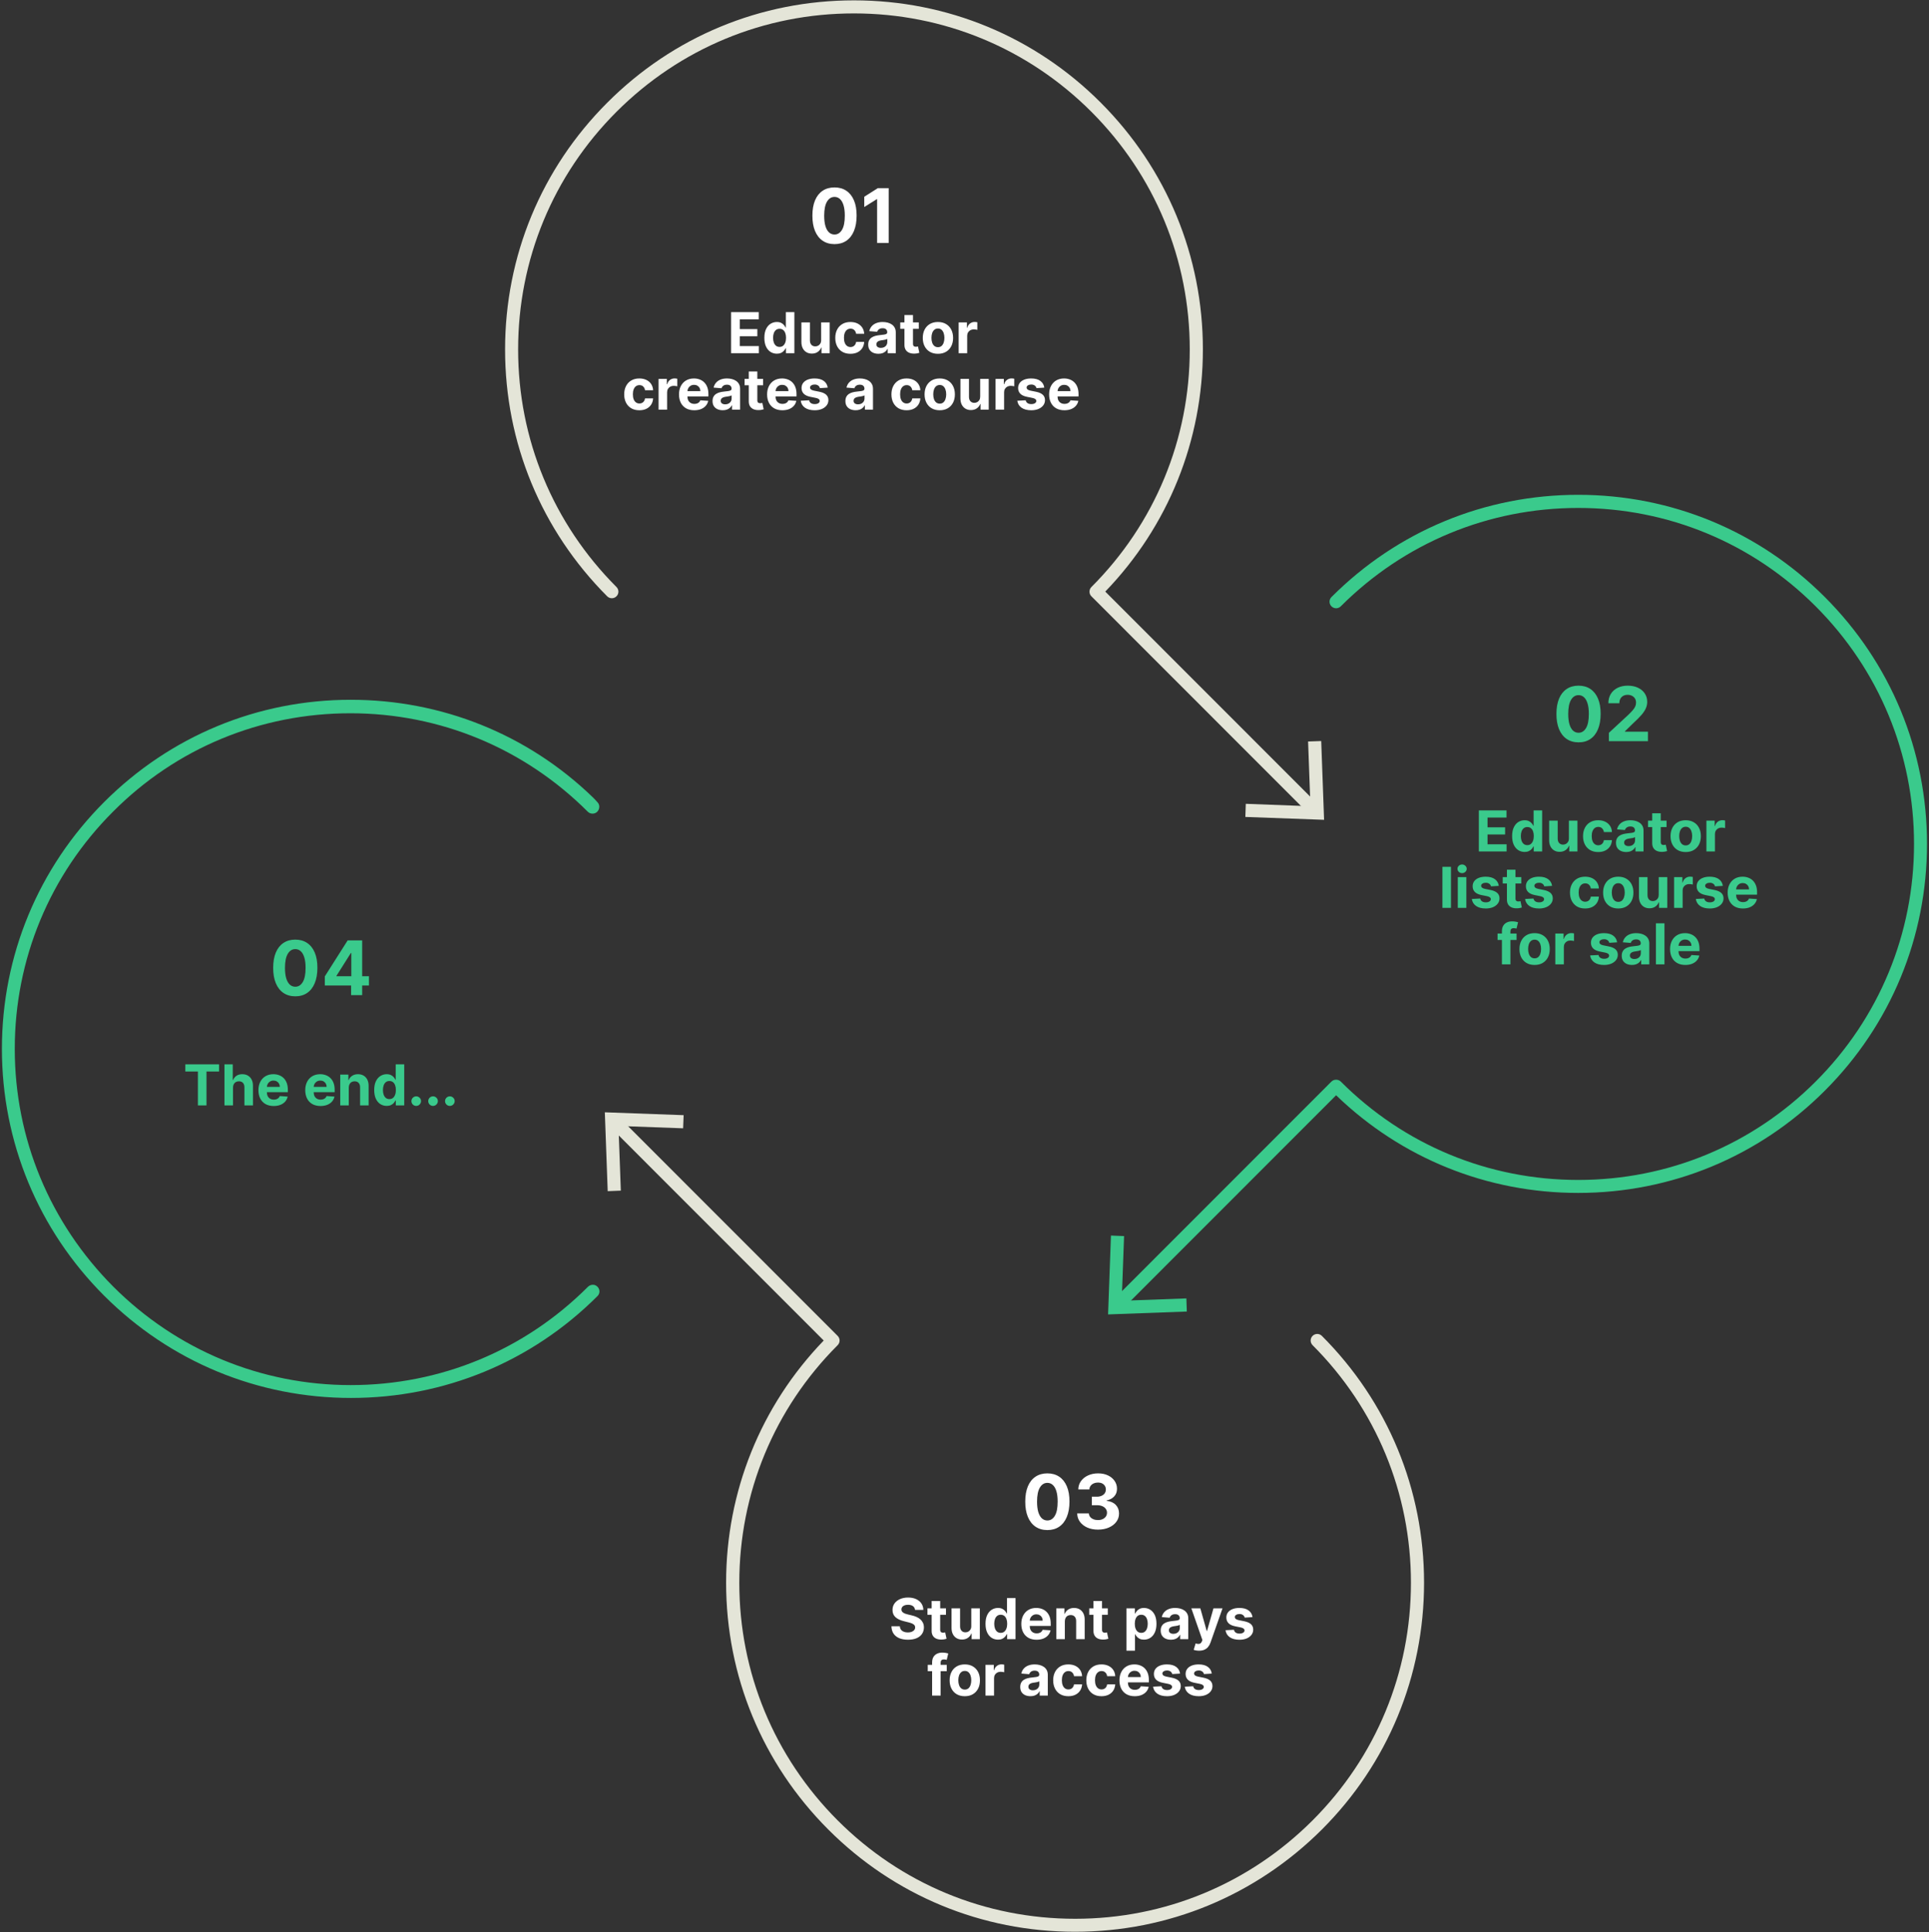 <svg width="615" height="616" viewBox="0 0 615 616" fill="none" xmlns="http://www.w3.org/2000/svg">
<rect x="0" y="0" width="615" height="616" fill="#333333" stroke="none"/>
<path d="M418.947 260.279C418.407 260.279 417.866 260.068 417.467 259.668L347.962 190.122C347.563 189.722 347.351 189.205 347.351 188.641C347.351 188.076 347.563 187.559 347.962 187.159C368.177 166.933 379.318 140.027 379.318 111.404C379.318 82.782 368.177 55.9 347.962 35.65C327.748 15.424 300.859 4.276 272.253 4.276C243.648 4.276 216.782 15.424 196.544 35.65C176.33 55.876 165.188 82.782 165.188 111.404C165.188 140.027 176.33 166.909 196.544 187.159C197.367 187.982 197.367 189.299 196.544 190.122C195.721 190.945 194.405 190.945 193.582 190.122C172.592 169.096 161.028 141.156 161.028 111.428C161.028 81.7 172.592 53.736 193.606 32.734C214.619 11.684 242.543 0.113 272.277 0.113C301.987 0.113 329.934 11.684 350.924 32.71C371.937 53.736 383.502 81.677 383.502 111.404C383.502 140.427 372.478 167.779 352.381 188.617L420.405 256.681C421.227 257.504 421.227 258.821 420.405 259.644C420.005 260.068 419.464 260.279 418.947 260.279Z" fill="#E4E5D8"/>
<path d="M397.041 260.467L397.182 256.281L417.796 257.057L417.043 236.408L421.227 236.266L422.144 261.385L397.041 260.467Z" fill="#E4E5D8"/>
<path d="M356.471 417.95C355.931 417.95 355.39 417.739 354.99 417.339C354.168 416.516 354.168 415.199 354.99 414.375L424.494 344.83C425.27 344.054 426.68 344.054 427.456 344.83C447.67 365.056 474.56 376.204 503.165 376.204C531.771 376.204 558.637 365.056 578.875 344.83C599.089 324.604 610.23 297.698 610.23 269.075C610.23 240.453 599.089 213.571 578.875 193.321C558.66 173.095 531.771 161.947 503.165 161.947C474.56 161.947 447.694 173.095 427.456 193.321C426.633 194.144 425.317 194.144 424.494 193.321C423.672 192.498 423.672 191.181 424.494 190.358C445.508 169.332 473.432 157.76 503.142 157.76C532.852 157.76 560.799 169.332 581.789 190.358C602.803 211.383 614.367 239.324 614.367 269.052C614.367 298.78 602.803 326.744 581.789 347.746C560.776 368.772 532.852 380.343 503.142 380.343C474.137 380.343 446.801 369.313 425.975 349.204L357.952 417.268C357.552 417.762 357.012 417.95 356.471 417.95Z" fill="#3ACA8C"/>
<path d="M354.191 393.937L358.375 394.102L357.623 414.728L378.237 413.976L378.378 418.162L353.275 419.079L354.191 393.937Z" fill="#3ACA8C"/>
<path d="M342.721 615.909C313.011 615.909 285.063 604.338 264.073 583.312C243.06 562.286 231.496 534.345 231.496 504.617C231.496 475.595 242.519 448.243 262.616 427.405L194.593 359.341C193.77 358.518 193.77 357.201 194.593 356.378C195.416 355.554 196.732 355.554 197.555 356.378L267.059 425.923C267.881 426.746 267.881 428.063 267.059 428.887C246.844 449.113 235.703 476.018 235.703 504.641C235.703 533.264 246.844 560.146 267.059 580.395C287.273 600.622 314.162 611.77 342.768 611.77C371.373 611.77 398.239 600.622 418.477 580.395C438.691 560.169 449.833 533.264 449.833 504.641C449.833 476.018 438.691 449.136 418.477 428.887C417.655 428.063 417.655 426.746 418.477 425.923C419.3 425.1 420.616 425.1 421.439 425.923C442.452 446.949 454.017 474.89 454.017 504.617C454.017 534.345 442.452 562.309 421.439 583.312C400.355 604.338 372.431 615.909 342.721 615.909Z" fill="#E4E5D8"/>
<path d="M217.957 355.554L217.792 359.741L197.178 358.988L197.931 379.614L193.747 379.779L192.83 354.637L217.957 355.554Z" fill="#E4E5D8"/>
<g clip-path="url(#clip0_75_181)">
<path d="M190.207 410.013C191.307 410.813 191.407 412.313 190.507 413.213C169.507 434.213 141.607 445.713 111.907 445.713C82.207 445.713 54.207 434.113 33.207 413.113C12.207 392.113 0.607 364.113 0.607 334.413C0.607 304.713 12.207 276.713 33.207 255.713C54.207 234.713 82.107 223.113 111.807 223.113C140.807 223.113 168.207 234.113 189.007 254.213C189.507 254.713 190.007 255.213 190.507 255.813C191.307 256.613 191.207 258.013 190.407 258.813C189.607 259.613 188.207 259.613 187.407 258.813C167.207 238.613 140.307 227.413 111.707 227.413C83.107 227.413 56.207 238.513 36.007 258.813C15.907 278.913 4.707 305.813 4.707 334.413C4.707 363.013 15.907 389.913 36.107 410.213C56.307 430.413 83.207 441.613 111.807 441.613C140.407 441.613 167.207 430.513 187.407 410.313C188.207 409.513 189.407 409.413 190.207 410.013Z" fill="#3ACA8C"/>
</g>
<path d="M233.086 112.613V99.522H241.907V101.804H235.854V104.923H241.453V107.205H235.854V110.331H241.933V112.613H233.086ZM247.674 112.773C246.929 112.773 246.253 112.581 245.648 112.197C245.047 111.81 244.57 111.241 244.216 110.491C243.867 109.736 243.692 108.812 243.692 107.716C243.692 106.591 243.873 105.656 244.235 104.91C244.598 104.16 245.079 103.6 245.68 103.229C246.285 102.854 246.948 102.667 247.668 102.667C248.218 102.667 248.676 102.761 249.042 102.948C249.413 103.131 249.711 103.361 249.937 103.638C250.167 103.911 250.342 104.18 250.461 104.444H250.544V99.522H253.261V112.613H250.576V111.04H250.461C250.333 111.313 250.152 111.584 249.918 111.852C249.688 112.116 249.387 112.336 249.017 112.511C248.65 112.685 248.203 112.773 247.674 112.773ZM248.537 110.606C248.976 110.606 249.347 110.486 249.65 110.248C249.956 110.005 250.191 109.666 250.353 109.231C250.519 108.797 250.602 108.288 250.602 107.704C250.602 107.12 250.521 106.613 250.359 106.182C250.197 105.752 249.963 105.42 249.656 105.185C249.349 104.951 248.976 104.834 248.537 104.834C248.09 104.834 247.713 104.955 247.406 105.198C247.099 105.441 246.867 105.778 246.709 106.208C246.551 106.638 246.473 107.137 246.473 107.704C246.473 108.275 246.551 108.78 246.709 109.219C246.871 109.653 247.103 109.994 247.406 110.241C247.713 110.484 248.09 110.606 248.537 110.606ZM261.796 108.432V102.795H264.519V112.613H261.905V110.829H261.802C261.581 111.405 261.212 111.867 260.697 112.216C260.185 112.566 259.561 112.741 258.824 112.741C258.167 112.741 257.59 112.591 257.091 112.293C256.593 111.995 256.203 111.571 255.922 111.021C255.645 110.471 255.504 109.813 255.5 109.046V102.795H258.223V108.56C258.227 109.14 258.383 109.598 258.689 109.935C258.996 110.271 259.407 110.439 259.923 110.439C260.251 110.439 260.558 110.365 260.844 110.216C261.129 110.062 261.359 109.837 261.534 109.538C261.713 109.24 261.8 108.871 261.796 108.432ZM271.133 112.805C270.127 112.805 269.262 112.591 268.538 112.165C267.818 111.735 267.264 111.138 266.876 110.376C266.493 109.613 266.301 108.735 266.301 107.742C266.301 106.736 266.495 105.854 266.882 105.096C267.275 104.333 267.831 103.739 268.551 103.312C269.271 102.882 270.127 102.667 271.12 102.667C271.977 102.667 272.727 102.822 273.37 103.133C274.014 103.444 274.523 103.881 274.898 104.444C275.273 105.006 275.48 105.667 275.518 106.425H272.949C272.876 105.935 272.684 105.541 272.373 105.243C272.066 104.94 271.664 104.789 271.165 104.789C270.743 104.789 270.375 104.904 270.059 105.134C269.748 105.36 269.505 105.69 269.331 106.125C269.156 106.56 269.069 107.086 269.069 107.704C269.069 108.33 269.154 108.863 269.324 109.302C269.499 109.741 269.744 110.075 270.059 110.305C270.375 110.535 270.743 110.65 271.165 110.65C271.476 110.65 271.755 110.587 272.002 110.459C272.254 110.331 272.461 110.145 272.623 109.903C272.789 109.655 272.897 109.359 272.949 109.014H275.518C275.475 109.764 275.271 110.425 274.904 110.996C274.542 111.562 274.042 112.006 273.402 112.325C272.763 112.645 272.007 112.805 271.133 112.805ZM280.061 112.798C279.435 112.798 278.877 112.689 278.387 112.472C277.896 112.251 277.509 111.925 277.223 111.494C276.942 111.06 276.801 110.518 276.801 109.871C276.801 109.325 276.901 108.867 277.102 108.496C277.302 108.126 277.575 107.827 277.92 107.601C278.265 107.376 278.657 107.205 279.096 107.09C279.539 106.975 280.004 106.894 280.49 106.847C281.061 106.788 281.521 106.732 281.87 106.681C282.22 106.626 282.473 106.545 282.631 106.438C282.789 106.332 282.867 106.174 282.867 105.965V105.927C282.867 105.522 282.74 105.209 282.484 104.987C282.232 104.765 281.874 104.655 281.41 104.655C280.92 104.655 280.53 104.763 280.24 104.981C279.95 105.194 279.759 105.462 279.665 105.786L277.146 105.582C277.274 104.985 277.526 104.469 277.901 104.035C278.276 103.596 278.759 103.259 279.352 103.025C279.948 102.786 280.639 102.667 281.423 102.667C281.968 102.667 282.49 102.731 282.989 102.859C283.492 102.986 283.937 103.185 284.325 103.453C284.717 103.721 285.026 104.067 285.252 104.489C285.477 104.906 285.59 105.407 285.59 105.991V112.613H283.008V111.251H282.931C282.774 111.558 282.563 111.829 282.298 112.063C282.034 112.293 281.717 112.474 281.346 112.606C280.975 112.734 280.547 112.798 280.061 112.798ZM280.841 110.919C281.242 110.919 281.595 110.84 281.902 110.682C282.209 110.52 282.45 110.303 282.624 110.03C282.799 109.758 282.887 109.449 282.887 109.104V108.062C282.801 108.117 282.684 108.168 282.535 108.215C282.39 108.258 282.226 108.298 282.043 108.337C281.86 108.371 281.676 108.403 281.493 108.432C281.31 108.458 281.144 108.481 280.994 108.503C280.675 108.55 280.396 108.624 280.157 108.726C279.919 108.829 279.733 108.967 279.601 109.142C279.469 109.312 279.403 109.525 279.403 109.781C279.403 110.152 279.537 110.435 279.806 110.631C280.078 110.823 280.423 110.919 280.841 110.919ZM292.925 102.795V104.84H287.013V102.795H292.925ZM288.355 100.442H291.078V109.596C291.078 109.847 291.116 110.043 291.193 110.184C291.27 110.32 291.376 110.416 291.513 110.471C291.653 110.527 291.815 110.555 291.998 110.555C292.126 110.555 292.254 110.544 292.382 110.523C292.51 110.497 292.608 110.478 292.676 110.465L293.104 112.491C292.968 112.534 292.776 112.583 292.529 112.638C292.282 112.698 291.981 112.734 291.628 112.747C290.971 112.773 290.396 112.685 289.902 112.485C289.412 112.285 289.03 111.974 288.758 111.552C288.485 111.13 288.351 110.597 288.355 109.954V100.442ZM299.03 112.805C298.037 112.805 297.178 112.594 296.454 112.172C295.733 111.746 295.177 111.153 294.785 110.395C294.393 109.632 294.197 108.748 294.197 107.742C294.197 106.728 294.393 105.841 294.785 105.083C295.177 104.32 295.733 103.728 296.454 103.306C297.178 102.88 298.037 102.667 299.03 102.667C300.023 102.667 300.879 102.88 301.599 103.306C302.324 103.728 302.882 104.32 303.274 105.083C303.666 105.841 303.862 106.728 303.862 107.742C303.862 108.748 303.666 109.632 303.274 110.395C302.882 111.153 302.324 111.746 301.599 112.172C300.879 112.594 300.023 112.805 299.03 112.805ZM299.042 110.695C299.494 110.695 299.871 110.567 300.174 110.312C300.476 110.052 300.704 109.698 300.858 109.251C301.015 108.803 301.094 108.294 301.094 107.723C301.094 107.152 301.015 106.643 300.858 106.195C300.704 105.748 300.476 105.394 300.174 105.134C299.871 104.874 299.494 104.744 299.042 104.744C298.586 104.744 298.203 104.874 297.892 105.134C297.585 105.394 297.353 105.748 297.195 106.195C297.042 106.643 296.965 107.152 296.965 107.723C296.965 108.294 297.042 108.803 297.195 109.251C297.353 109.698 297.585 110.052 297.892 110.312C298.203 110.567 298.586 110.695 299.042 110.695ZM305.633 112.613V102.795H308.273V104.508H308.375C308.554 103.898 308.854 103.438 309.276 103.127C309.698 102.812 310.184 102.654 310.733 102.654C310.87 102.654 311.017 102.663 311.175 102.68C311.332 102.697 311.471 102.72 311.59 102.75V105.166C311.462 105.128 311.285 105.094 311.059 105.064C310.834 105.034 310.627 105.019 310.439 105.019C310.039 105.019 309.681 105.106 309.366 105.281C309.055 105.452 308.807 105.69 308.624 105.997C308.445 106.304 308.356 106.658 308.356 107.058V112.613H305.633ZM203.836 130.805C202.831 130.805 201.966 130.591 201.241 130.165C200.521 129.735 199.967 129.138 199.579 128.376C199.196 127.613 199.004 126.735 199.004 125.742C199.004 124.736 199.198 123.854 199.586 123.096C199.978 122.333 200.534 121.739 201.254 121.312C201.974 120.882 202.831 120.667 203.824 120.667C204.68 120.667 205.43 120.822 206.074 121.133C206.717 121.444 207.226 121.881 207.601 122.444C207.976 123.006 208.183 123.667 208.221 124.425H205.652C205.579 123.935 205.387 123.541 205.076 123.243C204.77 122.94 204.367 122.789 203.868 122.789C203.446 122.789 203.078 122.904 202.762 123.134C202.451 123.36 202.208 123.69 202.034 124.125C201.859 124.56 201.772 125.086 201.772 125.704C201.772 126.33 201.857 126.863 202.027 127.302C202.202 127.741 202.447 128.075 202.762 128.305C203.078 128.535 203.446 128.65 203.868 128.65C204.179 128.65 204.458 128.587 204.706 128.459C204.957 128.331 205.164 128.145 205.326 127.903C205.492 127.655 205.601 127.359 205.652 127.014H208.221C208.179 127.764 207.974 128.425 207.608 128.996C207.245 129.562 206.745 130.006 206.105 130.325C205.466 130.645 204.71 130.805 203.836 130.805ZM209.965 130.613V120.795H212.605V122.508H212.707C212.886 121.898 213.186 121.438 213.608 121.127C214.03 120.812 214.516 120.654 215.066 120.654C215.202 120.654 215.349 120.663 215.507 120.68C215.664 120.697 215.803 120.72 215.922 120.75V123.166C215.794 123.128 215.617 123.094 215.392 123.064C215.166 123.034 214.959 123.019 214.771 123.019C214.371 123.019 214.013 123.106 213.698 123.281C213.387 123.452 213.139 123.69 212.956 123.997C212.777 124.304 212.688 124.658 212.688 125.058V130.613H209.965ZM221.347 130.805C220.337 130.805 219.468 130.6 218.739 130.191C218.015 129.778 217.457 129.194 217.065 128.439C216.673 127.681 216.477 126.784 216.477 125.748C216.477 124.739 216.673 123.852 217.065 123.089C217.457 122.327 218.009 121.732 218.72 121.306C219.436 120.88 220.276 120.667 221.239 120.667C221.886 120.667 222.489 120.771 223.048 120.98C223.61 121.185 224.1 121.493 224.518 121.907C224.94 122.32 225.268 122.84 225.502 123.466C225.737 124.089 225.854 124.817 225.854 125.653V126.4H217.563V124.713H223.29C223.29 124.321 223.205 123.974 223.035 123.671C222.864 123.368 222.628 123.132 222.325 122.962C222.027 122.787 221.68 122.699 221.283 122.699C220.87 122.699 220.504 122.795 220.184 122.987C219.869 123.175 219.621 123.428 219.442 123.748C219.263 124.063 219.172 124.415 219.168 124.802V126.407C219.168 126.893 219.257 127.312 219.436 127.666C219.619 128.02 219.877 128.292 220.21 128.484C220.542 128.676 220.936 128.772 221.392 128.772C221.695 128.772 221.972 128.729 222.223 128.644C222.474 128.559 222.69 128.431 222.869 128.261C223.048 128.09 223.184 127.881 223.278 127.634L225.796 127.8C225.668 128.405 225.406 128.934 225.01 129.386C224.618 129.833 224.111 130.182 223.489 130.434C222.871 130.681 222.157 130.805 221.347 130.805ZM230.43 130.798C229.804 130.798 229.246 130.689 228.756 130.472C228.266 130.251 227.878 129.925 227.592 129.494C227.311 129.06 227.17 128.518 227.17 127.871C227.17 127.325 227.271 126.867 227.471 126.496C227.671 126.126 227.944 125.827 228.289 125.601C228.634 125.376 229.026 125.205 229.465 125.09C229.908 124.975 230.373 124.894 230.859 124.847C231.43 124.788 231.89 124.732 232.239 124.681C232.589 124.626 232.842 124.545 233 124.438C233.158 124.332 233.237 124.174 233.237 123.965V123.927C233.237 123.522 233.109 123.209 232.853 122.987C232.602 122.765 232.244 122.655 231.779 122.655C231.289 122.655 230.899 122.763 230.609 122.981C230.32 123.194 230.128 123.462 230.034 123.786L227.516 123.582C227.643 122.985 227.895 122.469 228.27 122.035C228.645 121.596 229.129 121.259 229.721 121.025C230.317 120.786 231.008 120.667 231.792 120.667C232.337 120.667 232.859 120.731 233.358 120.859C233.861 120.986 234.306 121.185 234.694 121.453C235.086 121.721 235.395 122.067 235.621 122.489C235.847 122.906 235.96 123.407 235.96 123.991V130.613H233.377V129.251H233.3C233.143 129.558 232.932 129.829 232.668 130.063C232.403 130.293 232.086 130.474 231.715 130.606C231.344 130.734 230.916 130.798 230.43 130.798ZM231.21 128.919C231.611 128.919 231.964 128.84 232.271 128.682C232.578 128.52 232.819 128.303 232.994 128.03C233.168 127.758 233.256 127.449 233.256 127.104V126.062C233.17 126.117 233.053 126.168 232.904 126.215C232.759 126.258 232.595 126.298 232.412 126.337C232.229 126.371 232.045 126.403 231.862 126.432C231.679 126.458 231.513 126.481 231.364 126.503C231.044 126.55 230.765 126.624 230.526 126.726C230.288 126.829 230.102 126.967 229.97 127.142C229.838 127.312 229.772 127.525 229.772 127.781C229.772 128.152 229.906 128.435 230.175 128.631C230.447 128.823 230.793 128.919 231.21 128.919ZM243.294 120.795V122.84H237.382V120.795H243.294ZM238.724 118.442H241.447V127.596C241.447 127.847 241.485 128.043 241.562 128.184C241.639 128.32 241.745 128.416 241.882 128.471C242.022 128.527 242.184 128.555 242.368 128.555C242.495 128.555 242.623 128.544 242.751 128.523C242.879 128.497 242.977 128.478 243.045 128.465L243.473 130.491C243.337 130.534 243.145 130.583 242.898 130.638C242.651 130.698 242.351 130.734 241.997 130.747C241.341 130.773 240.765 130.685 240.271 130.485C239.781 130.285 239.4 129.974 239.127 129.552C238.854 129.13 238.72 128.597 238.724 127.954V118.442ZM249.437 130.805C248.427 130.805 247.558 130.6 246.829 130.191C246.105 129.778 245.547 129.194 245.154 128.439C244.762 127.681 244.566 126.784 244.566 125.748C244.566 124.739 244.762 123.852 245.154 123.089C245.547 122.327 246.098 121.732 246.81 121.306C247.526 120.88 248.365 120.667 249.328 120.667C249.976 120.667 250.579 120.771 251.137 120.98C251.7 121.185 252.19 121.493 252.608 121.907C253.029 122.32 253.358 122.84 253.592 123.466C253.826 124.089 253.944 124.817 253.944 125.653V126.4H245.653V124.713H251.38C251.38 124.321 251.295 123.974 251.125 123.671C250.954 123.368 250.718 123.132 250.415 122.962C250.117 122.787 249.77 122.699 249.373 122.699C248.96 122.699 248.593 122.795 248.274 122.987C247.958 123.175 247.711 123.428 247.532 123.748C247.353 124.063 247.262 124.415 247.257 124.802V126.407C247.257 126.893 247.347 127.312 247.526 127.666C247.709 128.02 247.967 128.292 248.299 128.484C248.632 128.676 249.026 128.772 249.482 128.772C249.784 128.772 250.061 128.729 250.313 128.644C250.564 128.559 250.779 128.431 250.958 128.261C251.137 128.09 251.274 127.881 251.368 127.634L253.886 127.8C253.758 128.405 253.496 128.934 253.1 129.386C252.708 129.833 252.201 130.182 251.578 130.434C250.961 130.681 250.247 130.805 249.437 130.805ZM263.89 123.594L261.397 123.748C261.354 123.535 261.262 123.343 261.122 123.172C260.981 122.998 260.796 122.859 260.566 122.757C260.34 122.65 260.069 122.597 259.754 122.597C259.332 122.597 258.976 122.687 258.686 122.866C258.397 123.04 258.252 123.275 258.252 123.569C258.252 123.803 258.346 124.001 258.533 124.163C258.721 124.325 259.042 124.455 259.498 124.553L261.275 124.911C262.23 125.107 262.941 125.422 263.41 125.857C263.879 126.292 264.113 126.863 264.113 127.57C264.113 128.214 263.924 128.778 263.544 129.264C263.169 129.75 262.654 130.129 261.998 130.402C261.346 130.67 260.593 130.805 259.741 130.805C258.441 130.805 257.406 130.534 256.635 129.993C255.868 129.447 255.418 128.706 255.286 127.768L257.964 127.628C258.045 128.024 258.241 128.327 258.552 128.535C258.863 128.74 259.262 128.842 259.748 128.842C260.225 128.842 260.608 128.751 260.898 128.567C261.192 128.38 261.341 128.139 261.346 127.845C261.341 127.598 261.237 127.395 261.032 127.238C260.828 127.076 260.512 126.952 260.086 126.867L258.386 126.528C257.427 126.337 256.713 126.004 256.245 125.531C255.78 125.058 255.548 124.455 255.548 123.722C255.548 123.091 255.718 122.548 256.059 122.092C256.404 121.636 256.888 121.285 257.51 121.038C258.137 120.79 258.87 120.667 259.709 120.667C260.949 120.667 261.925 120.929 262.637 121.453C263.353 121.977 263.77 122.691 263.89 123.594ZM272.794 130.798C272.167 130.798 271.609 130.689 271.119 130.472C270.629 130.251 270.241 129.925 269.956 129.494C269.674 129.06 269.534 128.518 269.534 127.871C269.534 127.325 269.634 126.867 269.834 126.496C270.034 126.126 270.307 125.827 270.652 125.601C270.998 125.376 271.39 125.205 271.828 125.09C272.272 124.975 272.736 124.894 273.222 124.847C273.793 124.788 274.253 124.732 274.603 124.681C274.952 124.626 275.206 124.545 275.363 124.438C275.521 124.332 275.6 124.174 275.6 123.965V123.927C275.6 123.522 275.472 123.209 275.216 122.987C274.965 122.765 274.607 122.655 274.142 122.655C273.652 122.655 273.262 122.763 272.973 122.981C272.683 123.194 272.491 123.462 272.397 123.786L269.879 123.582C270.007 122.985 270.258 122.469 270.633 122.035C271.008 121.596 271.492 121.259 272.084 121.025C272.681 120.786 273.371 120.667 274.155 120.667C274.701 120.667 275.223 120.731 275.721 120.859C276.224 120.986 276.669 121.185 277.057 121.453C277.449 121.721 277.758 122.067 277.984 122.489C278.21 122.906 278.323 123.407 278.323 123.991V130.613H275.74V129.251H275.664C275.506 129.558 275.295 129.829 275.031 130.063C274.767 130.293 274.449 130.474 274.078 130.606C273.708 130.734 273.279 130.798 272.794 130.798ZM273.574 128.919C273.974 128.919 274.328 128.84 274.635 128.682C274.941 128.52 275.182 128.303 275.357 128.03C275.532 127.758 275.619 127.449 275.619 127.104V126.062C275.534 126.117 275.417 126.168 275.267 126.215C275.123 126.258 274.958 126.298 274.775 126.337C274.592 126.371 274.409 126.403 274.226 126.432C274.042 126.458 273.876 126.481 273.727 126.503C273.407 126.55 273.128 126.624 272.89 126.726C272.651 126.829 272.466 126.967 272.333 127.142C272.201 127.312 272.135 127.525 272.135 127.781C272.135 128.152 272.27 128.435 272.538 128.631C272.811 128.823 273.156 128.919 273.574 128.919ZM289.037 130.805C288.032 130.805 287.167 130.591 286.442 130.165C285.722 129.735 285.168 129.138 284.78 128.376C284.397 127.613 284.205 126.735 284.205 125.742C284.205 124.736 284.399 123.854 284.787 123.096C285.179 122.333 285.735 121.739 286.455 121.312C287.175 120.882 288.032 120.667 289.025 120.667C289.881 120.667 290.631 120.822 291.275 121.133C291.918 121.444 292.427 121.881 292.802 122.444C293.177 123.006 293.384 123.667 293.422 124.425H290.853C290.78 123.935 290.589 123.541 290.278 123.243C289.971 122.94 289.568 122.789 289.069 122.789C288.648 122.789 288.279 122.904 287.964 123.134C287.653 123.36 287.41 123.69 287.235 124.125C287.06 124.56 286.973 125.086 286.973 125.704C286.973 126.33 287.058 126.863 287.229 127.302C287.403 127.741 287.648 128.075 287.964 128.305C288.279 128.535 288.648 128.65 289.069 128.65C289.381 128.65 289.66 128.587 289.907 128.459C290.158 128.331 290.365 128.145 290.527 127.903C290.693 127.655 290.802 127.359 290.853 127.014H293.422C293.38 127.764 293.175 128.425 292.809 128.996C292.447 129.562 291.946 130.006 291.307 130.325C290.667 130.645 289.911 130.805 289.037 130.805ZM299.602 130.805C298.609 130.805 297.75 130.594 297.026 130.172C296.306 129.746 295.75 129.153 295.358 128.395C294.966 127.632 294.77 126.748 294.77 125.742C294.77 124.728 294.966 123.841 295.358 123.083C295.75 122.32 296.306 121.728 297.026 121.306C297.75 120.88 298.609 120.667 299.602 120.667C300.595 120.667 301.451 120.88 302.172 121.306C302.896 121.728 303.454 122.32 303.846 123.083C304.238 123.841 304.434 124.728 304.434 125.742C304.434 126.748 304.238 127.632 303.846 128.395C303.454 129.153 302.896 129.746 302.172 130.172C301.451 130.594 300.595 130.805 299.602 130.805ZM299.615 128.695C300.066 128.695 300.444 128.567 300.746 128.312C301.049 128.052 301.277 127.698 301.43 127.251C301.588 126.803 301.667 126.294 301.667 125.723C301.667 125.152 301.588 124.643 301.43 124.195C301.277 123.748 301.049 123.394 300.746 123.134C300.444 122.874 300.066 122.744 299.615 122.744C299.159 122.744 298.775 122.874 298.464 123.134C298.157 123.394 297.925 123.748 297.767 124.195C297.614 124.643 297.537 125.152 297.537 125.723C297.537 126.294 297.614 126.803 297.767 127.251C297.925 127.698 298.157 128.052 298.464 128.312C298.775 128.567 299.159 128.695 299.615 128.695ZM312.501 126.432V120.795H315.224V130.613H312.61V128.829H312.507C312.286 129.405 311.917 129.867 311.402 130.216C310.89 130.566 310.266 130.741 309.529 130.741C308.873 130.741 308.295 130.591 307.797 130.293C307.298 129.995 306.908 129.571 306.627 129.021C306.35 128.471 306.209 127.813 306.205 127.046V120.795H308.928V126.56C308.932 127.14 309.088 127.598 309.395 127.935C309.701 128.271 310.113 128.439 310.628 128.439C310.956 128.439 311.263 128.365 311.549 128.216C311.834 128.062 312.064 127.837 312.239 127.538C312.418 127.24 312.505 126.871 312.501 126.432ZM317.402 130.613V120.795H320.042V122.508H320.144C320.323 121.898 320.624 121.438 321.046 121.127C321.468 120.812 321.953 120.654 322.503 120.654C322.639 120.654 322.786 120.663 322.944 120.68C323.102 120.697 323.24 120.72 323.36 120.75V123.166C323.232 123.128 323.055 123.094 322.829 123.064C322.603 123.034 322.396 123.019 322.209 123.019C321.808 123.019 321.45 123.106 321.135 123.281C320.824 123.452 320.577 123.69 320.394 123.997C320.215 124.304 320.125 124.658 320.125 125.058V130.613H317.402ZM332.936 123.594L330.444 123.748C330.401 123.535 330.309 123.343 330.169 123.172C330.028 122.998 329.843 122.859 329.613 122.757C329.387 122.65 329.116 122.597 328.801 122.597C328.379 122.597 328.023 122.687 327.733 122.866C327.444 123.04 327.299 123.275 327.299 123.569C327.299 123.803 327.392 124.001 327.58 124.163C327.767 124.325 328.089 124.455 328.545 124.553L330.322 124.911C331.277 125.107 331.988 125.422 332.457 125.857C332.926 126.292 333.16 126.863 333.16 127.57C333.16 128.214 332.971 128.778 332.591 129.264C332.216 129.75 331.701 130.129 331.044 130.402C330.392 130.67 329.64 130.805 328.788 130.805C327.488 130.805 326.453 130.534 325.681 129.993C324.914 129.447 324.465 128.706 324.333 127.768L327.011 127.628C327.092 128.024 327.288 128.327 327.599 128.535C327.91 128.74 328.309 128.842 328.794 128.842C329.272 128.842 329.655 128.751 329.945 128.567C330.239 128.38 330.388 128.139 330.392 127.845C330.388 127.598 330.284 127.395 330.079 127.238C329.875 127.076 329.559 126.952 329.133 126.867L327.433 126.528C326.474 126.337 325.76 126.004 325.292 125.531C324.827 125.058 324.595 124.455 324.595 123.722C324.595 123.091 324.765 122.548 325.106 122.092C325.451 121.636 325.935 121.285 326.557 121.038C327.184 120.79 327.917 120.667 328.756 120.667C329.996 120.667 330.972 120.929 331.684 121.453C332.4 121.977 332.817 122.691 332.936 123.594ZM339.349 130.805C338.339 130.805 337.47 130.6 336.741 130.191C336.017 129.778 335.459 129.194 335.067 128.439C334.675 127.681 334.479 126.784 334.479 125.748C334.479 124.739 334.675 123.852 335.067 123.089C335.459 122.327 336.01 121.732 336.722 121.306C337.438 120.88 338.278 120.667 339.241 120.667C339.888 120.667 340.491 120.771 341.05 120.98C341.612 121.185 342.102 121.493 342.52 121.907C342.942 122.32 343.27 122.84 343.504 123.466C343.738 124.089 343.856 124.817 343.856 125.653V126.4H335.565V124.713H341.292C341.292 124.321 341.207 123.974 341.037 123.671C340.866 123.368 340.63 123.132 340.327 122.962C340.029 122.787 339.682 122.699 339.285 122.699C338.872 122.699 338.506 122.795 338.186 122.987C337.871 123.175 337.623 123.428 337.444 123.748C337.265 124.063 337.174 124.415 337.17 124.802V126.407C337.17 126.893 337.259 127.312 337.438 127.666C337.621 128.02 337.879 128.292 338.211 128.484C338.544 128.676 338.938 128.772 339.394 128.772C339.697 128.772 339.974 128.729 340.225 128.644C340.476 128.559 340.692 128.431 340.871 128.261C341.05 128.09 341.186 127.881 341.28 127.634L343.798 127.8C343.67 128.405 343.408 128.934 343.012 129.386C342.62 129.833 342.113 130.182 341.491 130.434C340.873 130.681 340.159 130.805 339.349 130.805Z" fill="white"/>
<path d="M291.73 513.287C291.678 512.771 291.459 512.371 291.071 512.085C290.683 511.8 290.157 511.657 289.492 511.657C289.041 511.657 288.659 511.721 288.348 511.849C288.037 511.972 287.798 512.145 287.632 512.366C287.47 512.588 287.389 512.839 287.389 513.121C287.381 513.355 287.43 513.56 287.536 513.734C287.647 513.909 287.798 514.06 287.99 514.188C288.182 514.312 288.404 514.42 288.655 514.514C288.906 514.604 289.175 514.68 289.46 514.744L290.636 515.025C291.208 515.153 291.732 515.324 292.209 515.537C292.686 515.75 293.1 516.012 293.449 516.323C293.798 516.634 294.069 517.001 294.261 517.422C294.457 517.844 294.557 518.328 294.561 518.873C294.557 519.675 294.352 520.369 293.948 520.957C293.547 521.541 292.967 521.995 292.209 522.319C291.455 522.638 290.545 522.798 289.48 522.798C288.423 522.798 287.502 522.636 286.718 522.312C285.938 521.989 285.329 521.509 284.89 520.874C284.455 520.235 284.227 519.444 284.206 518.503H286.884C286.914 518.942 287.04 519.308 287.261 519.602C287.487 519.892 287.788 520.111 288.163 520.261C288.542 520.405 288.97 520.478 289.448 520.478C289.916 520.478 290.323 520.41 290.668 520.273C291.018 520.137 291.288 519.947 291.48 519.704C291.672 519.462 291.768 519.182 291.768 518.867C291.768 518.573 291.681 518.326 291.506 518.126C291.335 517.925 291.084 517.755 290.752 517.614C290.423 517.474 290.021 517.346 289.543 517.231L288.118 516.873C287.014 516.604 286.143 516.185 285.504 515.614C284.864 515.042 284.547 514.273 284.551 513.306C284.547 512.513 284.758 511.821 285.184 511.229C285.614 510.636 286.205 510.174 286.955 509.841C287.705 509.509 288.557 509.343 289.511 509.343C290.483 509.343 291.331 509.509 292.056 509.841C292.784 510.174 293.351 510.636 293.756 511.229C294.161 511.821 294.369 512.507 294.382 513.287H291.73ZM301.594 512.795V514.84H295.681V512.795H301.594ZM297.024 510.442H299.747V519.596C299.747 519.847 299.785 520.043 299.862 520.184C299.939 520.32 300.045 520.416 300.181 520.471C300.322 520.527 300.484 520.555 300.667 520.555C300.795 520.555 300.923 520.544 301.051 520.523C301.179 520.497 301.277 520.478 301.345 520.465L301.773 522.491C301.637 522.534 301.445 522.583 301.198 522.638C300.951 522.698 300.65 522.734 300.296 522.747C299.64 522.773 299.065 522.685 298.571 522.485C298.081 522.285 297.699 521.974 297.426 521.552C297.154 521.13 297.019 520.597 297.024 519.954V510.442ZM309.664 518.432V512.795H312.387V522.613H309.773V520.829H309.67C309.449 521.405 309.08 521.867 308.565 522.216C308.053 522.566 307.429 522.741 306.692 522.741C306.035 522.741 305.458 522.591 304.959 522.293C304.461 521.995 304.071 521.571 303.79 521.021C303.513 520.471 303.372 519.813 303.368 519.046V512.795H306.091V518.56C306.095 519.14 306.251 519.598 306.557 519.935C306.864 520.271 307.276 520.439 307.791 520.439C308.119 520.439 308.426 520.365 308.712 520.216C308.997 520.062 309.227 519.837 309.402 519.538C309.581 519.24 309.668 518.871 309.664 518.432ZM318.183 522.773C317.437 522.773 316.762 522.581 316.157 522.197C315.556 521.81 315.079 521.241 314.725 520.491C314.375 519.736 314.201 518.812 314.201 517.716C314.201 516.591 314.382 515.656 314.744 514.91C315.106 514.16 315.588 513.6 316.189 513.229C316.794 512.854 317.456 512.667 318.177 512.667C318.726 512.667 319.184 512.761 319.551 512.948C319.922 513.131 320.22 513.361 320.446 513.638C320.676 513.911 320.851 514.18 320.97 514.444H321.053V509.522H323.77V522.613H321.085V521.04H320.97C320.842 521.313 320.661 521.584 320.427 521.852C320.196 522.116 319.896 522.336 319.525 522.511C319.159 522.685 318.711 522.773 318.183 522.773ZM319.046 520.606C319.485 520.606 319.856 520.486 320.158 520.248C320.465 520.005 320.699 519.666 320.861 519.231C321.027 518.797 321.111 518.288 321.111 517.704C321.111 517.12 321.03 516.613 320.868 516.182C320.706 515.752 320.471 515.42 320.165 515.185C319.858 514.951 319.485 514.834 319.046 514.834C318.598 514.834 318.221 514.955 317.915 515.198C317.608 515.441 317.375 515.778 317.218 516.208C317.06 516.638 316.981 517.137 316.981 517.704C316.981 518.275 317.06 518.78 317.218 519.219C317.38 519.653 317.612 519.994 317.915 520.241C318.221 520.484 318.598 520.606 319.046 520.606ZM330.483 522.805C329.473 522.805 328.604 522.6 327.875 522.191C327.151 521.778 326.592 521.194 326.2 520.439C325.808 519.681 325.612 518.784 325.612 517.748C325.612 516.739 325.808 515.852 326.2 515.089C326.592 514.327 327.144 513.732 327.856 513.306C328.572 512.88 329.411 512.667 330.374 512.667C331.022 512.667 331.625 512.771 332.183 512.98C332.746 513.185 333.236 513.493 333.653 513.907C334.075 514.32 334.403 514.84 334.638 515.466C334.872 516.089 334.989 516.817 334.989 517.653V518.4H326.699V516.713H332.426C332.426 516.321 332.341 515.974 332.17 515.671C332 515.368 331.763 515.132 331.461 514.962C331.163 514.787 330.815 514.699 330.419 514.699C330.006 514.699 329.639 514.795 329.32 514.987C329.004 515.175 328.757 515.428 328.578 515.748C328.399 516.063 328.307 516.415 328.303 516.802V518.407C328.303 518.893 328.393 519.312 328.572 519.666C328.755 520.02 329.013 520.292 329.345 520.484C329.677 520.676 330.072 520.772 330.528 520.772C330.83 520.772 331.107 520.729 331.359 520.644C331.61 520.559 331.825 520.431 332.004 520.261C332.183 520.09 332.32 519.881 332.413 519.634L334.932 519.8C334.804 520.405 334.542 520.934 334.146 521.386C333.753 521.833 333.246 522.182 332.624 522.434C332.006 522.681 331.293 522.805 330.483 522.805ZM339.489 516.937V522.613H336.766V512.795H339.361V514.527H339.477C339.694 513.956 340.058 513.504 340.57 513.172C341.081 512.835 341.701 512.667 342.43 512.667C343.111 512.667 343.706 512.816 344.213 513.114C344.72 513.413 345.114 513.839 345.396 514.393C345.677 514.942 345.817 515.599 345.817 516.361V522.613H343.094V516.847C343.099 516.246 342.945 515.778 342.634 515.441C342.323 515.1 341.895 514.93 341.349 514.93C340.983 514.93 340.659 515.008 340.378 515.166C340.101 515.324 339.883 515.554 339.726 515.856C339.572 516.155 339.494 516.515 339.489 516.937ZM353.186 512.795V514.84H347.273V512.795H353.186ZM348.616 510.442H351.339V519.596C351.339 519.847 351.377 520.043 351.454 520.184C351.53 520.32 351.637 520.416 351.773 520.471C351.914 520.527 352.076 520.555 352.259 520.555C352.387 520.555 352.515 520.544 352.643 520.523C352.77 520.497 352.868 520.478 352.937 520.465L353.365 522.491C353.228 522.534 353.037 522.583 352.79 522.638C352.542 522.698 352.242 522.734 351.888 522.747C351.232 522.773 350.657 522.685 350.162 522.485C349.672 522.285 349.291 521.974 349.018 521.552C348.746 521.13 348.611 520.597 348.616 519.954V510.442ZM359.126 526.295V512.795H361.81V514.444H361.932C362.051 514.18 362.224 513.911 362.45 513.638C362.68 513.361 362.978 513.131 363.344 512.948C363.715 512.761 364.175 512.667 364.725 512.667C365.441 512.667 366.102 512.854 366.707 513.229C367.312 513.6 367.795 514.16 368.158 514.91C368.52 515.656 368.701 516.591 368.701 517.716C368.701 518.812 368.524 519.736 368.17 520.491C367.821 521.241 367.344 521.81 366.739 522.197C366.138 522.581 365.464 522.773 364.719 522.773C364.19 522.773 363.741 522.685 363.37 522.511C363.003 522.336 362.703 522.116 362.469 521.852C362.234 521.584 362.055 521.313 361.932 521.04H361.849V526.295H359.126ZM361.791 517.704C361.791 518.288 361.872 518.797 362.034 519.231C362.196 519.666 362.43 520.005 362.737 520.248C363.044 520.486 363.417 520.606 363.856 520.606C364.299 520.606 364.674 520.484 364.981 520.241C365.288 519.994 365.52 519.653 365.677 519.219C365.839 518.78 365.92 518.275 365.92 517.704C365.92 517.137 365.842 516.638 365.684 516.208C365.526 515.778 365.294 515.441 364.987 515.198C364.68 514.955 364.303 514.834 363.856 514.834C363.413 514.834 363.038 514.951 362.731 515.185C362.428 515.42 362.196 515.752 362.034 516.182C361.872 516.613 361.791 517.12 361.791 517.704ZM373.316 522.798C372.69 522.798 372.131 522.689 371.641 522.472C371.151 522.251 370.763 521.925 370.478 521.494C370.197 521.06 370.056 520.518 370.056 519.871C370.056 519.325 370.156 518.867 370.356 518.496C370.557 518.126 370.829 517.827 371.175 517.601C371.52 517.376 371.912 517.205 372.351 517.09C372.794 516.975 373.258 516.894 373.744 516.847C374.315 516.788 374.776 516.732 375.125 516.681C375.474 516.626 375.728 516.545 375.886 516.438C376.043 516.332 376.122 516.174 376.122 515.965V515.927C376.122 515.522 375.994 515.209 375.739 514.987C375.487 514.765 375.129 514.655 374.665 514.655C374.175 514.655 373.785 514.763 373.495 514.981C373.205 515.194 373.013 515.462 372.92 515.786L370.401 515.582C370.529 514.985 370.78 514.469 371.155 514.035C371.53 513.596 372.014 513.259 372.606 513.025C373.203 512.786 373.893 512.667 374.677 512.667C375.223 512.667 375.745 512.731 376.244 512.859C376.746 512.986 377.192 513.185 377.579 513.453C377.972 513.721 378.28 514.067 378.506 514.489C378.732 514.906 378.845 515.407 378.845 515.991V522.613H376.263V521.251H376.186C376.028 521.558 375.817 521.829 375.553 522.063C375.289 522.293 374.972 522.474 374.601 522.606C374.23 522.734 373.802 522.798 373.316 522.798ZM374.096 520.919C374.496 520.919 374.85 520.84 375.157 520.682C375.464 520.52 375.704 520.303 375.879 520.03C376.054 519.758 376.141 519.449 376.141 519.104V518.062C376.056 518.117 375.939 518.168 375.79 518.215C375.645 518.258 375.481 518.298 375.298 518.337C375.114 518.371 374.931 518.403 374.748 518.432C374.565 518.458 374.398 518.481 374.249 518.503C373.93 518.55 373.651 518.624 373.412 518.726C373.173 518.829 372.988 518.967 372.856 519.142C372.724 519.312 372.658 519.525 372.658 519.781C372.658 520.152 372.792 520.435 373.06 520.631C373.333 520.823 373.678 520.919 374.096 520.919ZM382.287 526.295C381.942 526.295 381.618 526.267 381.316 526.212C381.017 526.16 380.77 526.094 380.574 526.013L381.188 523.981C381.507 524.079 381.795 524.132 382.051 524.14C382.311 524.149 382.534 524.089 382.722 523.962C382.914 523.834 383.069 523.616 383.189 523.31L383.348 522.894L379.826 512.795H382.69L384.723 520.005H384.825L386.877 512.795H389.76L385.943 523.674C385.76 524.202 385.511 524.663 385.196 525.055C384.885 525.451 384.49 525.756 384.013 525.969C383.536 526.186 382.961 526.295 382.287 526.295ZM399.322 515.594L396.829 515.748C396.787 515.535 396.695 515.343 396.554 515.172C396.414 514.998 396.228 514.859 395.998 514.757C395.772 514.65 395.502 514.597 395.186 514.597C394.764 514.597 394.409 514.687 394.119 514.866C393.829 515.04 393.684 515.275 393.684 515.569C393.684 515.803 393.778 516.001 393.965 516.163C394.153 516.325 394.475 516.455 394.931 516.553L396.708 516.911C397.662 517.107 398.374 517.422 398.843 517.857C399.311 518.292 399.546 518.863 399.546 519.57C399.546 520.214 399.356 520.778 398.977 521.264C398.602 521.75 398.086 522.129 397.43 522.402C396.778 522.67 396.026 522.805 395.174 522.805C393.874 522.805 392.838 522.534 392.067 521.993C391.3 521.447 390.85 520.706 390.718 519.768L393.397 519.628C393.478 520.024 393.674 520.327 393.985 520.535C394.296 520.74 394.694 520.842 395.18 520.842C395.657 520.842 396.041 520.751 396.331 520.567C396.625 520.38 396.774 520.139 396.778 519.845C396.774 519.598 396.669 519.395 396.465 519.238C396.26 519.076 395.945 518.952 395.519 518.867L393.818 518.528C392.86 518.337 392.146 518.004 391.677 517.531C391.213 517.058 390.98 516.455 390.98 515.722C390.98 515.091 391.151 514.548 391.492 514.092C391.837 513.636 392.321 513.285 392.943 513.038C393.569 512.79 394.302 512.667 395.142 512.667C396.382 512.667 397.358 512.929 398.069 513.453C398.785 513.977 399.203 514.691 399.322 515.594ZM301.846 530.795V532.84H295.786V530.795H301.846ZM297.173 540.613V530.085C297.173 529.373 297.312 528.783 297.589 528.314C297.87 527.846 298.254 527.494 298.739 527.26C299.225 527.025 299.777 526.908 300.395 526.908C300.813 526.908 301.194 526.94 301.539 527.004C301.889 527.068 302.148 527.126 302.319 527.177L301.833 529.222C301.727 529.188 301.594 529.156 301.437 529.126C301.283 529.096 301.126 529.082 300.964 529.082C300.563 529.082 300.284 529.175 300.126 529.363C299.969 529.546 299.89 529.804 299.89 530.136V540.613H297.173ZM307.594 540.805C306.601 540.805 305.742 540.594 305.018 540.172C304.298 539.746 303.742 539.153 303.35 538.395C302.958 537.632 302.762 536.748 302.762 535.742C302.762 534.728 302.958 533.841 303.35 533.083C303.742 532.32 304.298 531.728 305.018 531.306C305.742 530.88 306.601 530.667 307.594 530.667C308.587 530.667 309.443 530.88 310.164 531.306C310.888 531.728 311.446 532.32 311.838 533.083C312.23 533.841 312.426 534.728 312.426 535.742C312.426 536.748 312.23 537.632 311.838 538.395C311.446 539.153 310.888 539.746 310.164 540.172C309.443 540.594 308.587 540.805 307.594 540.805ZM307.607 538.695C308.058 538.695 308.436 538.567 308.738 538.312C309.041 538.052 309.269 537.698 309.422 537.251C309.58 536.803 309.659 536.294 309.659 535.723C309.659 535.152 309.58 534.643 309.422 534.195C309.269 533.748 309.041 533.394 308.738 533.134C308.436 532.874 308.058 532.744 307.607 532.744C307.151 532.744 306.767 532.874 306.456 533.134C306.149 533.394 305.917 533.748 305.759 534.195C305.606 534.643 305.529 535.152 305.529 535.723C305.529 536.294 305.606 536.803 305.759 537.251C305.917 537.698 306.149 538.052 306.456 538.312C306.767 538.567 307.151 538.695 307.607 538.695ZM314.197 540.613V530.795H316.837V532.508H316.939C317.118 531.898 317.419 531.438 317.84 531.127C318.262 530.812 318.748 530.654 319.298 530.654C319.434 530.654 319.581 530.663 319.739 530.68C319.897 530.697 320.035 530.72 320.154 530.75V533.166C320.026 533.128 319.85 533.094 319.624 533.064C319.398 533.034 319.191 533.019 319.004 533.019C318.603 533.019 318.245 533.106 317.93 533.281C317.619 533.452 317.372 533.69 317.188 533.997C317.009 534.304 316.92 534.658 316.92 535.058V540.613H314.197ZM328.528 540.798C327.901 540.798 327.343 540.689 326.853 540.472C326.363 540.251 325.975 539.925 325.69 539.494C325.409 539.06 325.268 538.518 325.268 537.871C325.268 537.325 325.368 536.867 325.568 536.496C325.769 536.126 326.041 535.827 326.387 535.601C326.732 535.376 327.124 535.205 327.563 535.09C328.006 534.975 328.47 534.894 328.956 534.847C329.527 534.788 329.987 534.732 330.337 534.681C330.686 534.626 330.94 534.545 331.098 534.438C331.255 534.332 331.334 534.174 331.334 533.965V533.927C331.334 533.522 331.206 533.209 330.95 532.987C330.699 532.765 330.341 532.655 329.877 532.655C329.387 532.655 328.997 532.763 328.707 532.981C328.417 533.194 328.225 533.462 328.132 533.786L325.613 533.582C325.741 532.985 325.992 532.469 326.367 532.035C326.742 531.596 327.226 531.259 327.818 531.025C328.415 530.786 329.105 530.667 329.889 530.667C330.435 530.667 330.957 530.731 331.455 530.859C331.958 530.986 332.404 531.185 332.791 531.453C333.183 531.721 333.492 532.067 333.718 532.489C333.944 532.906 334.057 533.407 334.057 533.991V540.613H331.475V539.251H331.398C331.24 539.558 331.029 539.829 330.765 540.063C330.501 540.293 330.183 540.474 329.813 540.606C329.442 540.734 329.014 540.798 328.528 540.798ZM329.308 538.919C329.708 538.919 330.062 538.84 330.369 538.682C330.676 538.52 330.916 538.303 331.091 538.03C331.266 537.758 331.353 537.449 331.353 537.104V536.062C331.268 536.117 331.151 536.168 331.002 536.215C330.857 536.258 330.693 536.298 330.509 536.337C330.326 536.371 330.143 536.403 329.96 536.432C329.776 536.458 329.61 536.481 329.461 536.503C329.142 536.55 328.862 536.624 328.624 536.726C328.385 536.829 328.2 536.967 328.068 537.142C327.936 537.312 327.87 537.525 327.87 537.781C327.87 538.152 328.004 538.435 328.272 538.631C328.545 538.823 328.89 538.919 329.308 538.919ZM340.606 540.805C339.6 540.805 338.735 540.591 338.011 540.165C337.29 539.735 336.736 539.138 336.349 538.376C335.965 537.613 335.773 536.735 335.773 535.742C335.773 534.736 335.967 533.854 336.355 533.096C336.747 532.333 337.303 531.739 338.023 531.312C338.743 530.882 339.6 530.667 340.593 530.667C341.449 530.667 342.199 530.822 342.843 531.133C343.486 531.444 343.996 531.881 344.371 532.444C344.746 533.006 344.952 533.667 344.991 534.425H342.421C342.349 533.935 342.157 533.541 341.846 533.243C341.539 532.94 341.136 532.789 340.638 532.789C340.216 532.789 339.847 532.904 339.532 533.134C339.221 533.36 338.978 533.69 338.803 534.125C338.628 534.56 338.541 535.086 338.541 535.704C338.541 536.33 338.626 536.863 338.797 537.302C338.971 537.741 339.216 538.075 339.532 538.305C339.847 538.535 340.216 538.65 340.638 538.65C340.949 538.65 341.228 538.587 341.475 538.459C341.726 538.331 341.933 538.145 342.095 537.903C342.261 537.655 342.37 537.359 342.421 537.014H344.991C344.948 537.764 344.743 538.425 344.377 538.996C344.015 539.562 343.514 540.006 342.875 540.325C342.236 540.645 341.479 540.805 340.606 540.805ZM351.17 540.805C350.164 540.805 349.299 540.591 348.575 540.165C347.855 539.735 347.301 539.138 346.913 538.376C346.53 537.613 346.338 536.735 346.338 535.742C346.338 534.736 346.532 533.854 346.919 533.096C347.311 532.333 347.868 531.739 348.588 531.312C349.308 530.882 350.164 530.667 351.157 530.667C352.014 530.667 352.764 530.822 353.407 531.133C354.051 531.444 354.56 531.881 354.935 532.444C355.31 533.006 355.517 533.667 355.555 534.425H352.985C352.913 533.935 352.721 533.541 352.41 533.243C352.103 532.94 351.701 532.789 351.202 532.789C350.78 532.789 350.412 532.904 350.096 533.134C349.785 533.36 349.542 533.69 349.368 534.125C349.193 534.56 349.105 535.086 349.105 535.704C349.105 536.33 349.191 536.863 349.361 537.302C349.536 537.741 349.781 538.075 350.096 538.305C350.412 538.535 350.78 538.65 351.202 538.65C351.513 538.65 351.792 538.587 352.039 538.459C352.291 538.331 352.498 538.145 352.659 537.903C352.826 537.655 352.934 537.359 352.985 537.014H355.555C355.512 537.764 355.308 538.425 354.941 538.996C354.579 539.562 354.079 540.006 353.439 540.325C352.8 540.645 352.044 540.805 351.17 540.805ZM361.773 540.805C360.763 540.805 359.894 540.6 359.165 540.191C358.441 539.778 357.882 539.194 357.49 538.439C357.098 537.681 356.902 536.784 356.902 535.748C356.902 534.739 357.098 533.852 357.49 533.089C357.882 532.327 358.434 531.732 359.146 531.306C359.862 530.88 360.701 530.667 361.664 530.667C362.312 530.667 362.915 530.771 363.473 530.98C364.036 531.185 364.526 531.493 364.943 531.907C365.365 532.32 365.693 532.84 365.928 533.466C366.162 534.089 366.279 534.817 366.279 535.653V536.4H357.989V534.713H363.716C363.716 534.321 363.631 533.974 363.46 533.671C363.29 533.368 363.053 533.132 362.751 532.962C362.453 532.787 362.105 532.699 361.709 532.699C361.296 532.699 360.929 532.795 360.61 532.987C360.294 533.175 360.047 533.428 359.868 533.748C359.689 534.063 359.598 534.415 359.593 534.802V536.407C359.593 536.893 359.683 537.312 359.862 537.666C360.045 538.02 360.303 538.292 360.635 538.484C360.968 538.676 361.362 538.772 361.818 538.772C362.12 538.772 362.397 538.729 362.649 538.644C362.9 538.559 363.115 538.431 363.294 538.261C363.473 538.09 363.61 537.881 363.703 537.634L366.222 537.8C366.094 538.405 365.832 538.934 365.436 539.386C365.044 539.833 364.536 540.182 363.914 540.434C363.296 540.681 362.583 540.805 361.773 540.805ZM376.225 533.594L373.732 533.748C373.69 533.535 373.598 533.343 373.458 533.172C373.317 532.998 373.132 532.859 372.901 532.757C372.676 532.65 372.405 532.597 372.09 532.597C371.668 532.597 371.312 532.687 371.022 532.866C370.732 533.04 370.588 533.275 370.588 533.569C370.588 533.803 370.681 534.001 370.869 534.163C371.056 534.325 371.378 534.455 371.834 534.553L373.611 534.911C374.566 535.107 375.277 535.422 375.746 535.857C376.215 536.292 376.449 536.863 376.449 537.57C376.449 538.214 376.259 538.778 375.88 539.264C375.505 539.75 374.99 540.129 374.333 540.402C373.681 540.67 372.929 540.805 372.077 540.805C370.777 540.805 369.742 540.534 368.97 539.993C368.203 539.447 367.754 538.706 367.622 537.768L370.3 537.628C370.381 538.024 370.577 538.327 370.888 538.535C371.199 538.74 371.598 538.842 372.083 538.842C372.561 538.842 372.944 538.751 373.234 538.567C373.528 538.38 373.677 538.139 373.681 537.845C373.677 537.598 373.573 537.395 373.368 537.238C373.164 537.076 372.848 536.952 372.422 536.867L370.722 536.528C369.763 536.337 369.049 536.004 368.58 535.531C368.116 535.058 367.884 534.455 367.884 533.722C367.884 533.091 368.054 532.548 368.395 532.092C368.74 531.636 369.224 531.285 369.846 531.038C370.473 530.79 371.205 530.667 372.045 530.667C373.285 530.667 374.261 530.929 374.973 531.453C375.688 531.977 376.106 532.691 376.225 533.594ZM386.333 533.594L383.84 533.748C383.797 533.535 383.706 533.343 383.565 533.172C383.424 532.998 383.239 532.859 383.009 532.757C382.783 532.65 382.512 532.597 382.197 532.597C381.775 532.597 381.419 532.687 381.13 532.866C380.84 533.04 380.695 533.275 380.695 533.569C380.695 533.803 380.789 534.001 380.976 534.163C381.164 534.325 381.485 534.455 381.941 534.553L383.718 534.911C384.673 535.107 385.385 535.422 385.853 535.857C386.322 536.292 386.556 536.863 386.556 537.57C386.556 538.214 386.367 538.778 385.988 539.264C385.613 539.75 385.097 540.129 384.441 540.402C383.789 540.67 383.037 540.805 382.184 540.805C380.885 540.805 379.849 540.534 379.078 539.993C378.311 539.447 377.861 538.706 377.729 537.768L380.407 537.628C380.488 538.024 380.684 538.327 380.995 538.535C381.306 538.74 381.705 538.842 382.191 538.842C382.668 538.842 383.052 538.751 383.341 538.567C383.635 538.38 383.784 538.139 383.789 537.845C383.784 537.598 383.68 537.395 383.476 537.238C383.271 537.076 382.956 536.952 382.53 536.867L380.829 536.528C379.87 536.337 379.157 536.004 378.688 535.531C378.223 535.058 377.991 534.455 377.991 533.722C377.991 533.091 378.162 532.548 378.503 532.092C378.848 531.636 379.331 531.285 379.954 531.038C380.58 530.79 381.313 530.667 382.152 530.667C383.392 530.667 384.368 530.929 385.08 531.453C385.796 531.977 386.213 532.691 386.333 533.594Z" fill="white"/>
<path d="M471.485 271.466V258.375H480.306V260.657H474.253V263.776H479.853V266.058H474.253V269.184H480.332V271.466H471.485ZM486.074 271.626C485.328 271.626 484.652 271.434 484.047 271.05C483.446 270.663 482.969 270.094 482.615 269.344C482.266 268.589 482.091 267.665 482.091 266.57C482.091 265.445 482.272 264.509 482.635 263.763C482.997 263.013 483.478 262.453 484.079 262.082C484.684 261.707 485.347 261.52 486.067 261.52C486.617 261.52 487.075 261.614 487.441 261.801C487.812 261.984 488.111 262.214 488.336 262.491C488.566 262.764 488.741 263.033 488.861 263.297H488.944V258.375H491.66V271.466H488.976V269.893H488.861C488.733 270.166 488.552 270.437 488.317 270.705C488.087 270.969 487.787 271.189 487.416 271.364C487.049 271.538 486.602 271.626 486.074 271.626ZM486.937 269.459C487.375 269.459 487.746 269.339 488.049 269.101C488.356 268.858 488.59 268.519 488.752 268.084C488.918 267.65 489.001 267.141 489.001 266.557C489.001 265.973 488.92 265.466 488.758 265.035C488.596 264.605 488.362 264.273 488.055 264.038C487.748 263.804 487.375 263.687 486.937 263.687C486.489 263.687 486.112 263.808 485.805 264.051C485.498 264.294 485.266 264.631 485.108 265.061C484.951 265.491 484.872 265.99 484.872 266.557C484.872 267.128 484.951 267.633 485.108 268.072C485.27 268.506 485.503 268.847 485.805 269.094C486.112 269.337 486.489 269.459 486.937 269.459ZM500.195 267.285V261.648H502.918V271.466H500.304V269.682H500.202C499.98 270.258 499.611 270.72 499.096 271.07C498.584 271.419 497.96 271.594 497.223 271.594C496.567 271.594 495.989 271.445 495.491 271.146C494.992 270.848 494.602 270.424 494.321 269.874C494.044 269.324 493.903 268.666 493.899 267.899V261.648H496.622V267.413C496.626 267.993 496.782 268.451 497.089 268.788C497.396 269.124 497.807 269.293 498.322 269.293C498.65 269.293 498.957 269.218 499.243 269.069C499.528 268.915 499.758 268.69 499.933 268.391C500.112 268.093 500.199 267.724 500.195 267.285ZM509.532 271.658C508.527 271.658 507.662 271.445 506.937 271.018C506.217 270.588 505.663 269.991 505.275 269.229C504.892 268.466 504.7 267.588 504.7 266.595C504.7 265.589 504.894 264.707 505.282 263.949C505.674 263.186 506.23 262.592 506.95 262.165C507.67 261.735 508.527 261.52 509.52 261.52C510.376 261.52 511.126 261.675 511.77 261.986C512.413 262.297 512.922 262.734 513.297 263.297C513.672 263.859 513.879 264.52 513.917 265.278H511.348C511.275 264.788 511.084 264.394 510.772 264.096C510.466 263.793 510.063 263.642 509.564 263.642C509.142 263.642 508.774 263.757 508.459 263.987C508.147 264.213 507.905 264.543 507.73 264.978C507.555 265.413 507.468 265.939 507.468 266.557C507.468 267.183 507.553 267.716 507.723 268.155C507.898 268.594 508.143 268.928 508.459 269.158C508.774 269.388 509.142 269.503 509.564 269.503C509.875 269.503 510.155 269.44 510.402 269.312C510.653 269.184 510.86 268.998 511.022 268.756C511.188 268.508 511.297 268.212 511.348 267.867H513.917C513.875 268.617 513.67 269.278 513.304 269.849C512.941 270.415 512.441 270.859 511.802 271.178C511.162 271.498 510.406 271.658 509.532 271.658ZM518.46 271.651C517.834 271.651 517.276 271.543 516.786 271.325C516.296 271.104 515.908 270.778 515.622 270.347C515.341 269.913 515.201 269.371 515.201 268.724C515.201 268.178 515.301 267.72 515.501 267.349C515.701 266.979 515.974 266.68 516.319 266.454C516.664 266.229 517.056 266.058 517.495 265.943C517.938 265.828 518.403 265.747 518.889 265.7C519.46 265.641 519.92 265.585 520.269 265.534C520.619 265.479 520.872 265.398 521.03 265.291C521.188 265.185 521.267 265.027 521.267 264.818V264.78C521.267 264.375 521.139 264.062 520.883 263.84C520.632 263.619 520.274 263.508 519.809 263.508C519.319 263.508 518.929 263.616 518.639 263.834C518.35 264.047 518.158 264.315 518.064 264.639L515.546 264.435C515.674 263.838 515.925 263.322 516.3 262.888C516.675 262.449 517.159 262.112 517.751 261.878C518.348 261.639 519.038 261.52 519.822 261.52C520.367 261.52 520.889 261.584 521.388 261.712C521.891 261.839 522.336 262.038 522.724 262.306C523.116 262.574 523.425 262.92 523.651 263.342C523.877 263.759 523.99 264.26 523.99 264.844V271.466H521.407V270.104H521.331C521.173 270.411 520.962 270.682 520.698 270.916C520.434 271.146 520.116 271.327 519.745 271.459C519.375 271.587 518.946 271.651 518.46 271.651ZM519.24 269.772C519.641 269.772 519.995 269.693 520.301 269.535C520.608 269.373 520.849 269.156 521.024 268.883C521.198 268.611 521.286 268.302 521.286 267.957V266.915C521.201 266.97 521.083 267.021 520.934 267.068C520.789 267.111 520.625 267.151 520.442 267.19C520.259 267.224 520.076 267.256 519.892 267.285C519.709 267.311 519.543 267.334 519.394 267.356C519.074 267.403 518.795 267.477 518.556 267.579C518.318 267.682 518.132 267.82 518 267.995C517.868 268.165 517.802 268.378 517.802 268.634C517.802 269.005 517.936 269.288 518.205 269.484C518.478 269.676 518.823 269.772 519.24 269.772ZM531.324 261.648V263.693H525.412V261.648H531.324ZM526.754 259.295H529.477V268.449C529.477 268.7 529.516 268.896 529.592 269.037C529.669 269.173 529.775 269.269 529.912 269.324C530.052 269.38 530.214 269.408 530.398 269.408C530.525 269.408 530.653 269.397 530.781 269.376C530.909 269.35 531.007 269.331 531.075 269.318L531.503 271.344C531.367 271.387 531.175 271.436 530.928 271.491C530.681 271.551 530.381 271.587 530.027 271.6C529.371 271.626 528.795 271.538 528.301 271.338C527.811 271.138 527.43 270.827 527.157 270.405C526.884 269.983 526.75 269.45 526.754 268.807V259.295ZM537.429 271.658C536.436 271.658 535.577 271.447 534.853 271.025C534.133 270.599 533.577 270.006 533.185 269.248C532.793 268.485 532.596 267.601 532.596 266.595C532.596 265.581 532.793 264.695 533.185 263.936C533.577 263.173 534.133 262.581 534.853 262.159C535.577 261.733 536.436 261.52 537.429 261.52C538.422 261.52 539.278 261.733 539.998 262.159C540.723 262.581 541.281 263.173 541.673 263.936C542.065 264.695 542.261 265.581 542.261 266.595C542.261 267.601 542.065 268.485 541.673 269.248C541.281 270.006 540.723 270.599 539.998 271.025C539.278 271.447 538.422 271.658 537.429 271.658ZM537.442 269.548C537.893 269.548 538.271 269.42 538.573 269.165C538.876 268.905 539.104 268.551 539.257 268.104C539.415 267.656 539.494 267.147 539.494 266.576C539.494 266.005 539.415 265.496 539.257 265.048C539.104 264.601 538.876 264.247 538.573 263.987C538.271 263.727 537.893 263.597 537.442 263.597C536.986 263.597 536.602 263.727 536.291 263.987C535.984 264.247 535.752 264.601 535.594 265.048C535.441 265.496 535.364 266.005 535.364 266.576C535.364 267.147 535.441 267.656 535.594 268.104C535.752 268.551 535.984 268.905 536.291 269.165C536.602 269.42 536.986 269.548 537.442 269.548ZM544.032 271.466V261.648H546.672V263.361H546.774C546.953 262.751 547.253 262.291 547.675 261.98C548.097 261.665 548.583 261.507 549.133 261.507C549.269 261.507 549.416 261.516 549.574 261.533C549.731 261.55 549.87 261.573 549.989 261.603V264.019C549.861 263.981 549.685 263.947 549.459 263.917C549.233 263.887 549.026 263.872 548.839 263.872C548.438 263.872 548.08 263.959 547.765 264.134C547.454 264.305 547.207 264.543 547.023 264.85C546.844 265.157 546.755 265.511 546.755 265.911V271.466H544.032ZM462.592 276.375V289.466H459.869V276.375H462.592ZM464.773 289.466V279.648H467.496V289.466H464.773ZM466.141 278.382C465.736 278.382 465.389 278.248 465.099 277.979C464.814 277.707 464.671 277.381 464.671 277.001C464.671 276.626 464.814 276.305 465.099 276.036C465.389 275.763 465.736 275.627 466.141 275.627C466.546 275.627 466.891 275.763 467.176 276.036C467.466 276.305 467.611 276.626 467.611 277.001C467.611 277.381 467.466 277.707 467.176 277.979C466.891 278.248 466.546 278.382 466.141 278.382ZM477.846 282.447L475.354 282.601C475.311 282.388 475.219 282.196 475.079 282.025C474.938 281.851 474.753 281.712 474.523 281.61C474.297 281.503 474.026 281.45 473.711 281.45C473.289 281.45 472.933 281.54 472.643 281.719C472.354 281.893 472.209 282.128 472.209 282.422C472.209 282.656 472.302 282.854 472.49 283.016C472.677 283.178 472.999 283.308 473.455 283.406L475.232 283.764C476.187 283.96 476.898 284.275 477.367 284.71C477.836 285.145 478.07 285.716 478.07 286.423C478.07 287.067 477.881 287.631 477.501 288.117C477.126 288.603 476.611 288.982 475.954 289.255C475.302 289.523 474.55 289.658 473.698 289.658C472.398 289.658 471.363 289.387 470.591 288.846C469.824 288.3 469.375 287.559 469.243 286.621L471.921 286.481C472.002 286.877 472.198 287.18 472.509 287.388C472.82 287.593 473.219 287.695 473.704 287.695C474.182 287.695 474.565 287.604 474.855 287.42C475.149 287.233 475.298 286.992 475.302 286.698C475.298 286.451 475.194 286.248 474.989 286.091C474.785 285.929 474.469 285.805 474.043 285.72L472.343 285.381C471.384 285.19 470.67 284.857 470.202 284.384C469.737 283.911 469.505 283.308 469.505 282.575C469.505 281.945 469.675 281.401 470.016 280.945C470.361 280.489 470.845 280.138 471.467 279.891C472.094 279.643 472.827 279.52 473.666 279.52C474.906 279.52 475.882 279.782 476.594 280.306C477.309 280.83 477.727 281.544 477.846 282.447ZM485.007 279.648V281.693H479.094V279.648H485.007ZM480.437 277.295H483.16V286.449C483.16 286.7 483.198 286.896 483.275 287.037C483.352 287.173 483.458 287.269 483.594 287.324C483.735 287.38 483.897 287.408 484.08 287.408C484.208 287.408 484.336 287.397 484.464 287.376C484.592 287.35 484.69 287.331 484.758 287.318L485.186 289.344C485.05 289.387 484.858 289.436 484.611 289.491C484.364 289.551 484.063 289.587 483.71 289.6C483.053 289.626 482.478 289.538 481.984 289.338C481.494 289.138 481.112 288.827 480.839 288.405C480.567 287.983 480.433 287.45 480.437 286.807V277.295ZM494.827 282.447L492.334 282.601C492.291 282.388 492.2 282.196 492.059 282.025C491.918 281.851 491.733 281.712 491.503 281.61C491.277 281.503 491.007 281.45 490.691 281.45C490.269 281.45 489.914 281.54 489.624 281.719C489.334 281.893 489.189 282.128 489.189 282.422C489.189 282.656 489.283 282.854 489.47 283.016C489.658 283.178 489.98 283.308 490.436 283.406L492.213 283.764C493.167 283.96 493.879 284.275 494.347 284.71C494.816 285.145 495.051 285.716 495.051 286.423C495.051 287.067 494.861 287.631 494.482 288.117C494.107 288.603 493.591 288.982 492.935 289.255C492.283 289.523 491.531 289.658 490.678 289.658C489.379 289.658 488.343 289.387 487.572 288.846C486.805 288.3 486.355 287.559 486.223 286.621L488.901 286.481C488.982 286.877 489.178 287.18 489.49 287.388C489.801 287.593 490.199 287.695 490.685 287.695C491.162 287.695 491.546 287.604 491.835 287.42C492.129 287.233 492.279 286.992 492.283 286.698C492.279 286.451 492.174 286.248 491.97 286.091C491.765 285.929 491.45 285.805 491.024 285.72L489.323 285.381C488.365 285.19 487.651 284.857 487.182 284.384C486.718 283.911 486.485 283.308 486.485 282.575C486.485 281.945 486.656 281.401 486.997 280.945C487.342 280.489 487.825 280.138 488.448 279.891C489.074 279.643 489.807 279.52 490.646 279.52C491.887 279.52 492.862 279.782 493.574 280.306C494.29 280.83 494.708 281.544 494.827 282.447ZM505.367 289.658C504.362 289.658 503.497 289.445 502.772 289.018C502.052 288.588 501.498 287.991 501.11 287.229C500.727 286.466 500.535 285.588 500.535 284.595C500.535 283.589 500.729 282.707 501.117 281.949C501.509 281.186 502.065 280.592 502.785 280.165C503.505 279.735 504.362 279.52 505.355 279.52C506.211 279.52 506.961 279.675 507.605 279.986C508.248 280.297 508.757 280.734 509.132 281.297C509.507 281.859 509.714 282.52 509.752 283.278H507.183C507.11 282.788 506.918 282.394 506.607 282.096C506.301 281.793 505.898 281.642 505.399 281.642C504.977 281.642 504.609 281.757 504.293 281.987C503.982 282.213 503.74 282.543 503.565 282.978C503.39 283.413 503.303 283.939 503.303 284.557C503.303 285.183 503.388 285.716 503.558 286.155C503.733 286.594 503.978 286.928 504.293 287.158C504.609 287.388 504.977 287.503 505.399 287.503C505.71 287.503 505.99 287.44 506.237 287.312C506.488 287.184 506.695 286.998 506.857 286.756C507.023 286.508 507.132 286.212 507.183 285.867H509.752C509.71 286.617 509.505 287.278 509.139 287.849C508.776 288.415 508.276 288.859 507.637 289.178C506.997 289.498 506.241 289.658 505.367 289.658ZM515.932 289.658C514.939 289.658 514.08 289.447 513.356 289.025C512.636 288.599 512.08 288.006 511.687 287.248C511.295 286.485 511.099 285.601 511.099 284.595C511.099 283.581 511.295 282.695 511.687 281.936C512.08 281.173 512.636 280.581 513.356 280.159C514.08 279.733 514.939 279.52 515.932 279.52C516.925 279.52 517.781 279.733 518.501 280.159C519.226 280.581 519.784 281.173 520.176 281.936C520.568 282.695 520.764 283.581 520.764 284.595C520.764 285.601 520.568 286.485 520.176 287.248C519.784 288.006 519.226 288.599 518.501 289.025C517.781 289.447 516.925 289.658 515.932 289.658ZM515.945 287.548C516.396 287.548 516.773 287.42 517.076 287.165C517.379 286.905 517.607 286.551 517.76 286.104C517.918 285.656 517.996 285.147 517.996 284.576C517.996 284.005 517.918 283.496 517.76 283.048C517.607 282.601 517.379 282.247 517.076 281.987C516.773 281.727 516.396 281.597 515.945 281.597C515.489 281.597 515.105 281.727 514.794 281.987C514.487 282.247 514.255 282.601 514.097 283.048C513.944 283.496 513.867 284.005 513.867 284.576C513.867 285.147 513.944 285.656 514.097 286.104C514.255 286.551 514.487 286.905 514.794 287.165C515.105 287.42 515.489 287.548 515.945 287.548ZM528.831 285.285V279.648H531.554V289.466H528.94V287.682H528.837C528.616 288.258 528.247 288.72 527.732 289.07C527.22 289.419 526.596 289.594 525.859 289.594C525.202 289.594 524.625 289.445 524.126 289.146C523.628 288.848 523.238 288.424 522.957 287.874C522.68 287.324 522.539 286.666 522.535 285.899V279.648H525.258V285.413C525.262 285.993 525.418 286.451 525.724 286.788C526.031 287.124 526.442 287.293 526.958 287.293C527.286 287.293 527.593 287.218 527.879 287.069C528.164 286.915 528.394 286.69 528.569 286.391C528.748 286.093 528.835 285.724 528.831 285.285ZM533.732 289.466V279.648H536.372V281.361H536.474C536.653 280.751 536.954 280.291 537.376 279.98C537.797 279.665 538.283 279.507 538.833 279.507C538.969 279.507 539.116 279.516 539.274 279.533C539.432 279.55 539.57 279.573 539.689 279.603V282.019C539.562 281.981 539.385 281.947 539.159 281.917C538.933 281.887 538.726 281.872 538.539 281.872C538.138 281.872 537.78 281.959 537.465 282.134C537.154 282.305 536.907 282.543 536.724 282.85C536.545 283.157 536.455 283.511 536.455 283.911V289.466H533.732ZM549.266 282.447L546.773 282.601C546.731 282.388 546.639 282.196 546.499 282.025C546.358 281.851 546.173 281.712 545.942 281.61C545.717 281.503 545.446 281.45 545.131 281.45C544.709 281.45 544.353 281.54 544.063 281.719C543.773 281.893 543.629 282.128 543.629 282.422C543.629 282.656 543.722 282.854 543.91 283.016C544.097 283.178 544.419 283.308 544.875 283.406L546.652 283.764C547.607 283.96 548.318 284.275 548.787 284.71C549.256 285.145 549.49 285.716 549.49 286.423C549.49 287.067 549.3 287.631 548.921 288.117C548.546 288.603 548.031 288.982 547.374 289.255C546.722 289.523 545.97 289.658 545.118 289.658C543.818 289.658 542.783 289.387 542.011 288.846C541.244 288.3 540.795 287.559 540.663 286.621L543.341 286.481C543.422 286.877 543.618 287.18 543.929 287.388C544.24 287.593 544.638 287.695 545.124 287.695C545.602 287.695 545.985 287.604 546.275 287.42C546.569 287.233 546.718 286.992 546.722 286.698C546.718 286.451 546.614 286.248 546.409 286.091C546.205 285.929 545.889 285.805 545.463 285.72L543.763 285.381C542.804 285.19 542.09 284.857 541.621 284.384C541.157 283.911 540.925 283.308 540.925 282.575C540.925 281.945 541.095 281.401 541.436 280.945C541.781 280.489 542.265 280.138 542.887 279.891C543.513 279.643 544.246 279.52 545.086 279.52C546.326 279.52 547.302 279.782 548.013 280.306C548.729 280.83 549.147 281.544 549.266 282.447ZM555.679 289.658C554.669 289.658 553.8 289.453 553.071 289.044C552.347 288.631 551.789 288.047 551.396 287.293C551.004 286.534 550.808 285.637 550.808 284.601C550.808 283.592 551.004 282.705 551.396 281.942C551.789 281.18 552.34 280.585 553.052 280.159C553.768 279.733 554.607 279.52 555.57 279.52C556.218 279.52 556.821 279.624 557.379 279.833C557.942 280.038 558.432 280.347 558.85 280.76C559.271 281.173 559.6 281.693 559.834 282.32C560.068 282.942 560.186 283.67 560.186 284.506V285.253H551.895V283.566H557.622C557.622 283.174 557.537 282.827 557.367 282.524C557.196 282.222 556.96 281.985 556.657 281.815C556.359 281.64 556.012 281.552 555.615 281.552C555.202 281.552 554.835 281.648 554.516 281.84C554.2 282.028 553.953 282.281 553.774 282.601C553.595 282.916 553.504 283.268 553.499 283.655V285.26C553.499 285.746 553.589 286.165 553.768 286.519C553.951 286.873 554.209 287.146 554.541 287.337C554.874 287.529 555.268 287.625 555.724 287.625C556.026 287.625 556.303 287.582 556.555 287.497C556.806 287.412 557.021 287.284 557.2 287.114C557.379 286.943 557.516 286.734 557.61 286.487L560.128 286.653C560 287.258 559.738 287.787 559.342 288.239C558.95 288.686 558.443 289.035 557.82 289.287C557.203 289.534 556.489 289.658 555.679 289.658ZM483.509 297.648V299.693H477.449V297.648H483.509ZM478.836 307.466V296.938C478.836 296.226 478.975 295.636 479.252 295.168C479.533 294.699 479.917 294.347 480.402 294.113C480.888 293.878 481.44 293.761 482.058 293.761C482.476 293.761 482.857 293.793 483.202 293.857C483.552 293.921 483.812 293.979 483.982 294.03L483.496 296.075C483.39 296.041 483.258 296.009 483.1 295.979C482.946 295.949 482.789 295.935 482.627 295.935C482.226 295.935 481.947 296.028 481.79 296.216C481.632 296.399 481.553 296.657 481.553 296.989V307.466H478.836ZM489.257 307.658C488.264 307.658 487.405 307.447 486.681 307.025C485.961 306.599 485.405 306.006 485.013 305.248C484.621 304.485 484.425 303.601 484.425 302.595C484.425 301.581 484.621 300.695 485.013 299.936C485.405 299.173 485.961 298.581 486.681 298.159C487.405 297.733 488.264 297.52 489.257 297.52C490.25 297.52 491.106 297.733 491.827 298.159C492.551 298.581 493.109 299.173 493.501 299.936C493.893 300.695 494.089 301.581 494.089 302.595C494.089 303.601 493.893 304.485 493.501 305.248C493.109 306.006 492.551 306.599 491.827 307.025C491.106 307.447 490.25 307.658 489.257 307.658ZM489.27 305.548C489.721 305.548 490.099 305.42 490.401 305.165C490.704 304.905 490.932 304.551 491.085 304.104C491.243 303.656 491.322 303.147 491.322 302.576C491.322 302.005 491.243 301.496 491.085 301.048C490.932 300.601 490.704 300.247 490.401 299.987C490.099 299.727 489.721 299.597 489.27 299.597C488.814 299.597 488.43 299.727 488.119 299.987C487.812 300.247 487.58 300.601 487.422 301.048C487.269 301.496 487.192 302.005 487.192 302.576C487.192 303.147 487.269 303.656 487.422 304.104C487.58 304.551 487.812 304.905 488.119 305.165C488.43 305.42 488.814 305.548 489.27 305.548ZM495.86 307.466V297.648H498.5V299.361H498.602C498.781 298.751 499.082 298.291 499.503 297.98C499.925 297.665 500.411 297.507 500.961 297.507C501.097 297.507 501.244 297.516 501.402 297.533C501.56 297.55 501.698 297.573 501.817 297.603V300.019C501.69 299.981 501.513 299.947 501.287 299.917C501.061 299.887 500.854 299.872 500.667 299.872C500.266 299.872 499.908 299.959 499.593 300.134C499.282 300.305 499.035 300.543 498.851 300.85C498.672 301.157 498.583 301.511 498.583 301.911V307.466H495.86ZM515.56 300.447L513.067 300.601C513.025 300.388 512.933 300.196 512.793 300.025C512.652 299.851 512.467 299.712 512.236 299.61C512.011 299.503 511.74 299.45 511.425 299.45C511.003 299.45 510.647 299.54 510.357 299.719C510.067 299.893 509.922 300.128 509.922 300.422C509.922 300.656 510.016 300.854 510.204 301.016C510.391 301.178 510.713 301.308 511.169 301.406L512.946 301.764C513.9 301.96 514.612 302.275 515.081 302.71C515.55 303.145 515.784 303.716 515.784 304.423C515.784 305.067 515.594 305.631 515.215 306.117C514.84 306.603 514.324 306.982 513.668 307.255C513.016 307.523 512.264 307.658 511.412 307.658C510.112 307.658 509.077 307.387 508.305 306.846C507.538 306.3 507.089 305.559 506.957 304.621L509.635 304.481C509.716 304.877 509.912 305.18 510.223 305.388C510.534 305.593 510.932 305.695 511.418 305.695C511.896 305.695 512.279 305.604 512.569 305.42C512.863 305.233 513.012 304.992 513.016 304.698C513.012 304.451 512.908 304.248 512.703 304.091C512.498 303.929 512.183 303.805 511.757 303.72L510.057 303.381C509.098 303.19 508.384 302.857 507.915 302.384C507.451 301.911 507.219 301.308 507.219 300.575C507.219 299.945 507.389 299.401 507.73 298.945C508.075 298.489 508.559 298.138 509.181 297.891C509.807 297.643 510.54 297.52 511.38 297.52C512.62 297.52 513.596 297.782 514.307 298.306C515.023 298.83 515.441 299.544 515.56 300.447ZM520.298 307.651C519.672 307.651 519.114 307.543 518.624 307.325C518.134 307.104 517.746 306.778 517.46 306.347C517.179 305.913 517.038 305.371 517.038 304.724C517.038 304.178 517.139 303.72 517.339 303.349C517.539 302.979 517.812 302.68 518.157 302.454C518.502 302.229 518.894 302.058 519.333 301.943C519.776 301.828 520.241 301.747 520.727 301.7C521.298 301.641 521.758 301.585 522.107 301.534C522.457 301.479 522.71 301.398 522.868 301.291C523.026 301.185 523.104 301.027 523.104 300.818V300.78C523.104 300.375 522.977 300.062 522.721 299.84C522.47 299.619 522.112 299.508 521.647 299.508C521.157 299.508 520.767 299.616 520.477 299.834C520.188 300.047 519.996 300.315 519.902 300.639L517.384 300.435C517.511 299.838 517.763 299.322 518.138 298.888C518.513 298.449 518.997 298.112 519.589 297.878C520.185 297.639 520.876 297.52 521.66 297.52C522.205 297.52 522.727 297.584 523.226 297.712C523.729 297.839 524.174 298.038 524.562 298.306C524.954 298.574 525.263 298.92 525.489 299.342C525.715 299.759 525.828 300.26 525.828 300.844V307.466H523.245V306.104H523.168C523.011 306.411 522.8 306.682 522.536 306.916C522.271 307.146 521.954 307.327 521.583 307.459C521.212 307.587 520.784 307.651 520.298 307.651ZM521.078 305.772C521.479 305.772 521.832 305.693 522.139 305.535C522.446 305.373 522.687 305.156 522.862 304.883C523.036 304.611 523.124 304.302 523.124 303.957V302.915C523.038 302.97 522.921 303.021 522.772 303.068C522.627 303.111 522.463 303.151 522.28 303.19C522.097 303.224 521.913 303.256 521.73 303.285C521.547 303.311 521.381 303.334 521.232 303.356C520.912 303.403 520.633 303.477 520.394 303.579C520.156 303.682 519.97 303.82 519.838 303.995C519.706 304.165 519.64 304.378 519.64 304.634C519.64 305.005 519.774 305.288 520.043 305.484C520.315 305.676 520.661 305.772 521.078 305.772ZM530.663 294.375V307.466H527.94V294.375H530.663ZM537.319 307.658C536.309 307.658 535.44 307.453 534.711 307.044C533.986 306.631 533.428 306.047 533.036 305.293C532.644 304.534 532.448 303.637 532.448 302.601C532.448 301.592 532.644 300.705 533.036 299.942C533.428 299.18 533.98 298.585 534.692 298.159C535.408 297.733 536.247 297.52 537.21 297.52C537.858 297.52 538.461 297.624 539.019 297.833C539.582 298.038 540.072 298.347 540.489 298.76C540.911 299.173 541.239 299.693 541.474 300.32C541.708 300.942 541.825 301.67 541.825 302.506V303.253H533.535V301.566H539.262C539.262 301.174 539.177 300.827 539.006 300.524C538.836 300.222 538.599 299.985 538.297 299.815C537.998 299.64 537.651 299.552 537.255 299.552C536.842 299.552 536.475 299.648 536.155 299.84C535.84 300.028 535.593 300.281 535.414 300.601C535.235 300.916 535.143 301.268 535.139 301.655V303.26C535.139 303.746 535.229 304.165 535.408 304.519C535.591 304.873 535.849 305.146 536.181 305.337C536.513 305.529 536.908 305.625 537.364 305.625C537.666 305.625 537.943 305.582 538.195 305.497C538.446 305.412 538.661 305.284 538.84 305.114C539.019 304.943 539.155 304.734 539.249 304.487L541.768 304.653C541.64 305.258 541.378 305.787 540.981 306.239C540.589 306.686 540.082 307.035 539.46 307.287C538.842 307.534 538.128 307.658 537.319 307.658Z" fill="#3ACA8C"/>
<path d="M59.088 341.628V339.346H69.84V341.628H65.832V352.437H63.096V341.628H59.088ZM74.282 346.761V352.437H71.559V339.346H74.205V344.351H74.32C74.542 343.772 74.9 343.318 75.394 342.99C75.888 342.657 76.508 342.491 77.254 342.491C77.936 342.491 78.531 342.64 79.038 342.938C79.549 343.232 79.945 343.656 80.227 344.21C80.512 344.76 80.653 345.419 80.648 346.186V352.437H77.925V346.671C77.93 346.066 77.776 345.595 77.465 345.259C77.158 344.922 76.728 344.754 76.174 344.754C75.803 344.754 75.475 344.833 75.19 344.99C74.908 345.148 74.687 345.378 74.525 345.681C74.367 345.979 74.286 346.339 74.282 346.761ZM87.266 352.629C86.256 352.629 85.387 352.424 84.658 352.015C83.933 351.602 83.375 351.018 82.983 350.264C82.591 349.505 82.395 348.608 82.395 347.573C82.395 346.563 82.591 345.676 82.983 344.914C83.375 344.151 83.927 343.556 84.639 343.13C85.355 342.704 86.194 342.491 87.157 342.491C87.805 342.491 88.408 342.595 88.966 342.804C89.529 343.009 90.019 343.318 90.436 343.731C90.858 344.144 91.186 344.664 91.421 345.291C91.655 345.913 91.772 346.642 91.772 347.477V348.225H83.482V346.537H89.209C89.209 346.145 89.124 345.798 88.953 345.495C88.783 345.193 88.546 344.956 88.244 344.786C87.945 344.611 87.598 344.524 87.202 344.524C86.788 344.524 86.422 344.62 86.103 344.811C85.787 344.999 85.54 345.252 85.361 345.572C85.182 345.887 85.09 346.239 85.086 346.627V348.231C85.086 348.717 85.176 349.137 85.355 349.49C85.538 349.844 85.796 350.117 86.128 350.308C86.46 350.5 86.855 350.596 87.311 350.596C87.613 350.596 87.89 350.553 88.141 350.468C88.393 350.383 88.608 350.255 88.787 350.085C88.966 349.914 89.103 349.705 89.196 349.458L91.715 349.625C91.587 350.23 91.325 350.758 90.928 351.21C90.536 351.657 90.029 352.007 89.407 352.258C88.789 352.505 88.076 352.629 87.266 352.629ZM102.19 352.629C101.18 352.629 100.31 352.424 99.582 352.015C98.857 351.602 98.299 351.018 97.907 350.264C97.515 349.505 97.319 348.608 97.319 347.573C97.319 346.563 97.515 345.676 97.907 344.914C98.299 344.151 98.851 343.556 99.562 343.13C100.278 342.704 101.118 342.491 102.081 342.491C102.729 342.491 103.332 342.595 103.89 342.804C104.452 343.009 104.942 343.318 105.36 343.731C105.782 344.144 106.11 344.664 106.344 345.291C106.579 345.913 106.696 346.642 106.696 347.477V348.225H98.406V346.537H104.133C104.133 346.145 104.048 345.798 103.877 345.495C103.707 345.193 103.47 344.956 103.168 344.786C102.869 344.611 102.522 344.524 102.126 344.524C101.712 344.524 101.346 344.62 101.026 344.811C100.711 344.999 100.464 345.252 100.285 345.572C100.106 345.887 100.014 346.239 100.01 346.627V348.231C100.01 348.717 100.099 349.137 100.278 349.49C100.462 349.844 100.719 350.117 101.052 350.308C101.384 350.5 101.778 350.596 102.234 350.596C102.537 350.596 102.814 350.553 103.065 350.468C103.317 350.383 103.532 350.255 103.711 350.085C103.89 349.914 104.026 349.705 104.12 349.458L106.639 349.625C106.511 350.23 106.249 350.758 105.852 351.21C105.46 351.657 104.953 352.007 104.331 352.258C103.713 352.505 102.999 352.629 102.19 352.629ZM111.196 346.761V352.437H108.473V342.619H111.068V344.351H111.183C111.401 343.78 111.765 343.328 112.276 342.996C112.788 342.659 113.408 342.491 114.136 342.491C114.818 342.491 115.413 342.64 115.92 342.938C116.427 343.237 116.821 343.663 117.102 344.217C117.384 344.767 117.524 345.423 117.524 346.186V352.437H114.801V346.671C114.805 346.071 114.652 345.602 114.341 345.265C114.03 344.924 113.602 344.754 113.056 344.754C112.69 344.754 112.366 344.833 112.085 344.99C111.808 345.148 111.59 345.378 111.433 345.681C111.279 345.979 111.2 346.339 111.196 346.761ZM123.288 352.597C122.542 352.597 121.867 352.405 121.262 352.022C120.661 351.634 120.184 351.065 119.83 350.315C119.481 349.561 119.306 348.636 119.306 347.541C119.306 346.416 119.487 345.48 119.849 344.735C120.211 343.985 120.693 343.424 121.294 343.053C121.899 342.678 122.562 342.491 123.282 342.491C123.832 342.491 124.29 342.585 124.656 342.772C125.027 342.955 125.325 343.186 125.551 343.463C125.781 343.735 125.956 344.004 126.075 344.268H126.158V339.346H128.875V352.437H126.19V350.865H126.075C125.947 351.137 125.766 351.408 125.532 351.676C125.302 351.941 125.001 352.16 124.631 352.335C124.264 352.509 123.817 352.597 123.288 352.597ZM124.151 350.43C124.59 350.43 124.961 350.311 125.263 350.072C125.57 349.829 125.805 349.49 125.966 349.056C126.133 348.621 126.216 348.112 126.216 347.528C126.216 346.944 126.135 346.437 125.973 346.007C125.811 345.576 125.577 345.244 125.27 345.009C124.963 344.775 124.59 344.658 124.151 344.658C123.704 344.658 123.327 344.779 123.02 345.022C122.713 345.265 122.481 345.602 122.323 346.032C122.165 346.463 122.086 346.961 122.086 347.528C122.086 348.099 122.165 348.604 122.323 349.043C122.485 349.477 122.717 349.818 123.02 350.066C123.327 350.308 123.704 350.43 124.151 350.43ZM132.705 352.603C132.283 352.603 131.921 352.454 131.619 352.156C131.32 351.853 131.171 351.491 131.171 351.069C131.171 350.652 131.32 350.294 131.619 349.995C131.921 349.697 132.283 349.548 132.705 349.548C133.114 349.548 133.472 349.697 133.779 349.995C134.086 350.294 134.239 350.652 134.239 351.069C134.239 351.35 134.167 351.608 134.022 351.843C133.881 352.073 133.696 352.258 133.466 352.399C133.236 352.535 132.982 352.603 132.705 352.603ZM138.067 352.603C137.645 352.603 137.283 352.454 136.98 352.156C136.682 351.853 136.533 351.491 136.533 351.069C136.533 350.652 136.682 350.294 136.98 349.995C137.283 349.697 137.645 349.548 138.067 349.548C138.476 349.548 138.834 349.697 139.14 349.995C139.447 350.294 139.601 350.652 139.601 351.069C139.601 351.35 139.528 351.608 139.383 351.843C139.243 352.073 139.057 352.258 138.827 352.399C138.597 352.535 138.344 352.603 138.067 352.603ZM143.428 352.603C143.006 352.603 142.644 352.454 142.341 352.156C142.043 351.853 141.894 351.491 141.894 351.069C141.894 350.652 142.043 350.294 142.341 349.995C142.644 349.697 143.006 349.548 143.428 349.548C143.837 349.548 144.195 349.697 144.502 349.995C144.809 350.294 144.962 350.652 144.962 351.069C144.962 351.35 144.89 351.608 144.745 351.843C144.604 352.073 144.419 352.258 144.189 352.399C143.958 352.535 143.705 352.603 143.428 352.603Z" fill="#3ACA8C"/>
<path d="M266.056 77.834C264.59 77.829 263.328 77.468 262.271 76.752C261.22 76.036 260.411 74.999 259.842 73.641C259.28 72.283 259.002 70.65 259.007 68.74C259.007 66.837 259.288 65.215 259.851 63.874C260.419 62.533 261.229 61.513 262.28 60.814C263.337 60.11 264.595 59.758 266.056 59.758C267.516 59.758 268.771 60.11 269.823 60.814C270.879 61.519 271.692 62.542 272.26 63.883C272.828 65.218 273.109 66.837 273.104 68.74C273.104 70.655 272.82 72.292 272.252 73.65C271.689 75.007 270.882 76.044 269.831 76.76C268.78 77.476 267.521 77.834 266.056 77.834ZM266.056 74.775C267.056 74.775 267.854 74.272 268.45 73.266C269.047 72.26 269.342 70.752 269.337 68.74C269.337 67.417 269.2 66.314 268.928 65.434C268.661 64.553 268.28 63.891 267.786 63.448C267.297 63.005 266.72 62.783 266.056 62.783C265.061 62.783 264.266 63.28 263.669 64.275C263.073 65.269 262.771 66.757 262.766 68.74C262.766 70.081 262.899 71.201 263.166 72.098C263.439 72.99 263.823 73.661 264.317 74.11C264.811 74.553 265.391 74.775 266.056 74.775ZM283.329 59.996V77.451H279.639V63.499H279.536L275.539 66.005V62.732L279.86 59.996H283.329Z" fill="white"/>
<path d="M333.919 487.834C332.453 487.829 331.191 487.468 330.135 486.752C329.083 486.036 328.274 484.999 327.706 483.641C327.143 482.283 326.865 480.65 326.87 478.74C326.87 476.837 327.152 475.215 327.714 473.874C328.282 472.533 329.092 471.513 330.143 470.814C331.2 470.11 332.458 469.758 333.919 469.758C335.379 469.758 336.635 470.11 337.686 470.814C338.742 471.519 339.555 472.542 340.123 473.883C340.691 475.218 340.973 476.837 340.967 478.74C340.967 480.655 340.683 482.292 340.115 483.65C339.552 485.008 338.745 486.044 337.694 486.76C336.643 487.476 335.385 487.834 333.919 487.834ZM333.919 484.775C334.919 484.775 335.717 484.272 336.314 483.266C336.91 482.26 337.206 480.752 337.2 478.74C337.2 477.417 337.064 476.314 336.791 475.434C336.524 474.553 336.143 473.891 335.649 473.448C335.16 473.005 334.583 472.783 333.919 472.783C332.924 472.783 332.129 473.28 331.532 474.275C330.936 475.269 330.635 476.758 330.629 478.74C330.629 480.081 330.762 481.201 331.029 482.098C331.302 482.99 331.686 483.661 332.18 484.11C332.674 484.553 333.254 484.775 333.919 484.775ZM350.05 487.689C348.777 487.689 347.644 487.471 346.649 487.033C345.661 486.59 344.88 485.982 344.306 485.209C343.738 484.431 343.445 483.533 343.428 482.516H347.144C347.166 482.942 347.306 483.317 347.561 483.641C347.823 483.959 348.169 484.206 348.601 484.383C349.033 484.559 349.519 484.647 350.059 484.647C350.621 484.647 351.118 484.547 351.55 484.348C351.982 484.15 352.32 483.874 352.564 483.522C352.809 483.169 352.931 482.763 352.931 482.303C352.931 481.837 352.8 481.425 352.539 481.067C352.283 480.704 351.914 480.419 351.431 480.215C350.953 480.01 350.385 479.908 349.726 479.908H348.098V477.198H349.726C350.283 477.198 350.774 477.101 351.201 476.908C351.632 476.715 351.968 476.448 352.206 476.107C352.445 475.76 352.564 475.357 352.564 474.897C352.564 474.459 352.459 474.076 352.249 473.746C352.044 473.411 351.755 473.15 351.38 472.962C351.01 472.775 350.578 472.681 350.084 472.681C349.584 472.681 349.127 472.772 348.712 472.954C348.297 473.13 347.965 473.383 347.715 473.712C347.465 474.042 347.331 474.428 347.314 474.871H343.777C343.794 473.865 344.081 472.979 344.638 472.212C345.195 471.445 345.945 470.846 346.888 470.414C347.837 469.976 348.908 469.758 350.101 469.758C351.306 469.758 352.36 469.976 353.263 470.414C354.166 470.851 354.868 471.442 355.368 472.186C355.874 472.925 356.124 473.755 356.118 474.675C356.124 475.652 355.82 476.468 355.206 477.121C354.598 477.775 353.806 478.189 352.828 478.365V478.502C354.113 478.667 355.09 479.113 355.76 479.84C356.436 480.561 356.772 481.465 356.766 482.55C356.772 483.544 356.485 484.428 355.905 485.201C355.331 485.973 354.539 486.581 353.527 487.025C352.516 487.468 351.357 487.689 350.05 487.689Z" fill="white"/>
<path d="M503.267 236.687C501.801 236.682 500.54 236.321 499.483 235.605C498.432 234.889 497.622 233.852 497.054 232.494C496.492 231.136 496.213 229.503 496.219 227.593C496.219 225.69 496.5 224.068 497.063 222.727C497.631 221.386 498.441 220.366 499.492 219.667C500.549 218.963 501.807 218.611 503.267 218.611C504.727 218.611 505.983 218.963 507.034 219.667C508.091 220.372 508.904 221.395 509.472 222.736C510.04 224.071 510.321 225.69 510.316 227.593C510.316 229.508 510.031 231.145 509.463 232.503C508.901 233.861 508.094 234.897 507.043 235.613C505.992 236.329 504.733 236.687 503.267 236.687ZM503.267 233.628C504.267 233.628 505.066 233.125 505.662 232.119C506.259 231.113 506.554 229.605 506.549 227.593C506.549 226.27 506.412 225.167 506.139 224.287C505.872 223.406 505.492 222.744 504.997 222.301C504.509 221.858 503.932 221.636 503.267 221.636C502.273 221.636 501.477 222.133 500.881 223.128C500.284 224.122 499.983 225.611 499.977 227.593C499.977 228.934 500.111 230.054 500.378 230.951C500.651 231.843 501.034 232.514 501.529 232.963C502.023 233.406 502.602 233.628 503.267 233.628ZM512.947 236.304V233.645L519.16 227.892C519.688 227.38 520.132 226.92 520.49 226.511C520.853 226.102 521.129 225.701 521.316 225.309C521.504 224.912 521.598 224.483 521.598 224.022C521.598 223.511 521.481 223.071 521.248 222.701C521.015 222.326 520.697 222.04 520.294 221.841C519.89 221.636 519.433 221.534 518.921 221.534C518.387 221.534 517.921 221.642 517.524 221.858C517.126 222.074 516.819 222.383 516.603 222.787C516.387 223.19 516.279 223.67 516.279 224.227H512.776C512.776 223.085 513.035 222.093 513.552 221.253C514.069 220.412 514.794 219.761 515.725 219.301C516.657 218.841 517.731 218.611 518.947 218.611C520.197 218.611 521.285 218.832 522.211 219.275C523.143 219.713 523.867 220.321 524.384 221.099C524.901 221.878 525.16 222.77 525.16 223.775C525.16 224.434 525.029 225.085 524.768 225.727C524.512 226.369 524.055 227.082 523.396 227.866C522.737 228.645 521.808 229.579 520.609 230.67L518.061 233.167V233.287H525.39V236.304H512.947Z" fill="#3ACA8C"/>
<path d="M94.144 317.658C92.678 317.653 91.417 317.292 90.36 316.576C89.309 315.86 88.499 314.823 87.931 313.465C87.368 312.107 87.09 310.474 87.096 308.565C87.096 306.661 87.377 305.039 87.939 303.698C88.507 302.357 89.317 301.337 90.368 300.639C91.425 299.934 92.684 299.582 94.144 299.582C95.604 299.582 96.86 299.934 97.911 300.639C98.968 301.343 99.78 302.366 100.348 303.707C100.917 305.042 101.198 306.661 101.192 308.565C101.192 310.479 100.908 312.116 100.34 313.474C99.777 314.832 98.971 315.869 97.919 316.585C96.868 317.3 95.61 317.658 94.144 317.658ZM94.144 314.599C95.144 314.599 95.942 314.096 96.539 313.09C97.135 312.085 97.431 310.576 97.425 308.565C97.425 307.241 97.289 306.139 97.016 305.258C96.749 304.377 96.368 303.715 95.874 303.272C95.385 302.829 94.809 302.607 94.144 302.607C93.15 302.607 92.354 303.104 91.757 304.099C91.161 305.093 90.86 306.582 90.854 308.565C90.854 309.906 90.988 311.025 91.255 311.923C91.527 312.815 91.911 313.485 92.405 313.934C92.9 314.377 93.479 314.599 94.144 314.599ZM103.559 314.207V311.3L110.846 299.82H113.352V303.843H111.869L107.275 311.113V311.249H117.63V314.207H103.559ZM111.937 317.275V313.32L112.005 312.033V299.82H115.466V317.275H111.937Z" fill="#3ACA8C"/>
<defs>
<clipPath id="clip0_75_181">
<rect width="190.5" height="222.6" fill="white" transform="translate(0.607 223.113)"/>
</clipPath>
</defs>
</svg>
